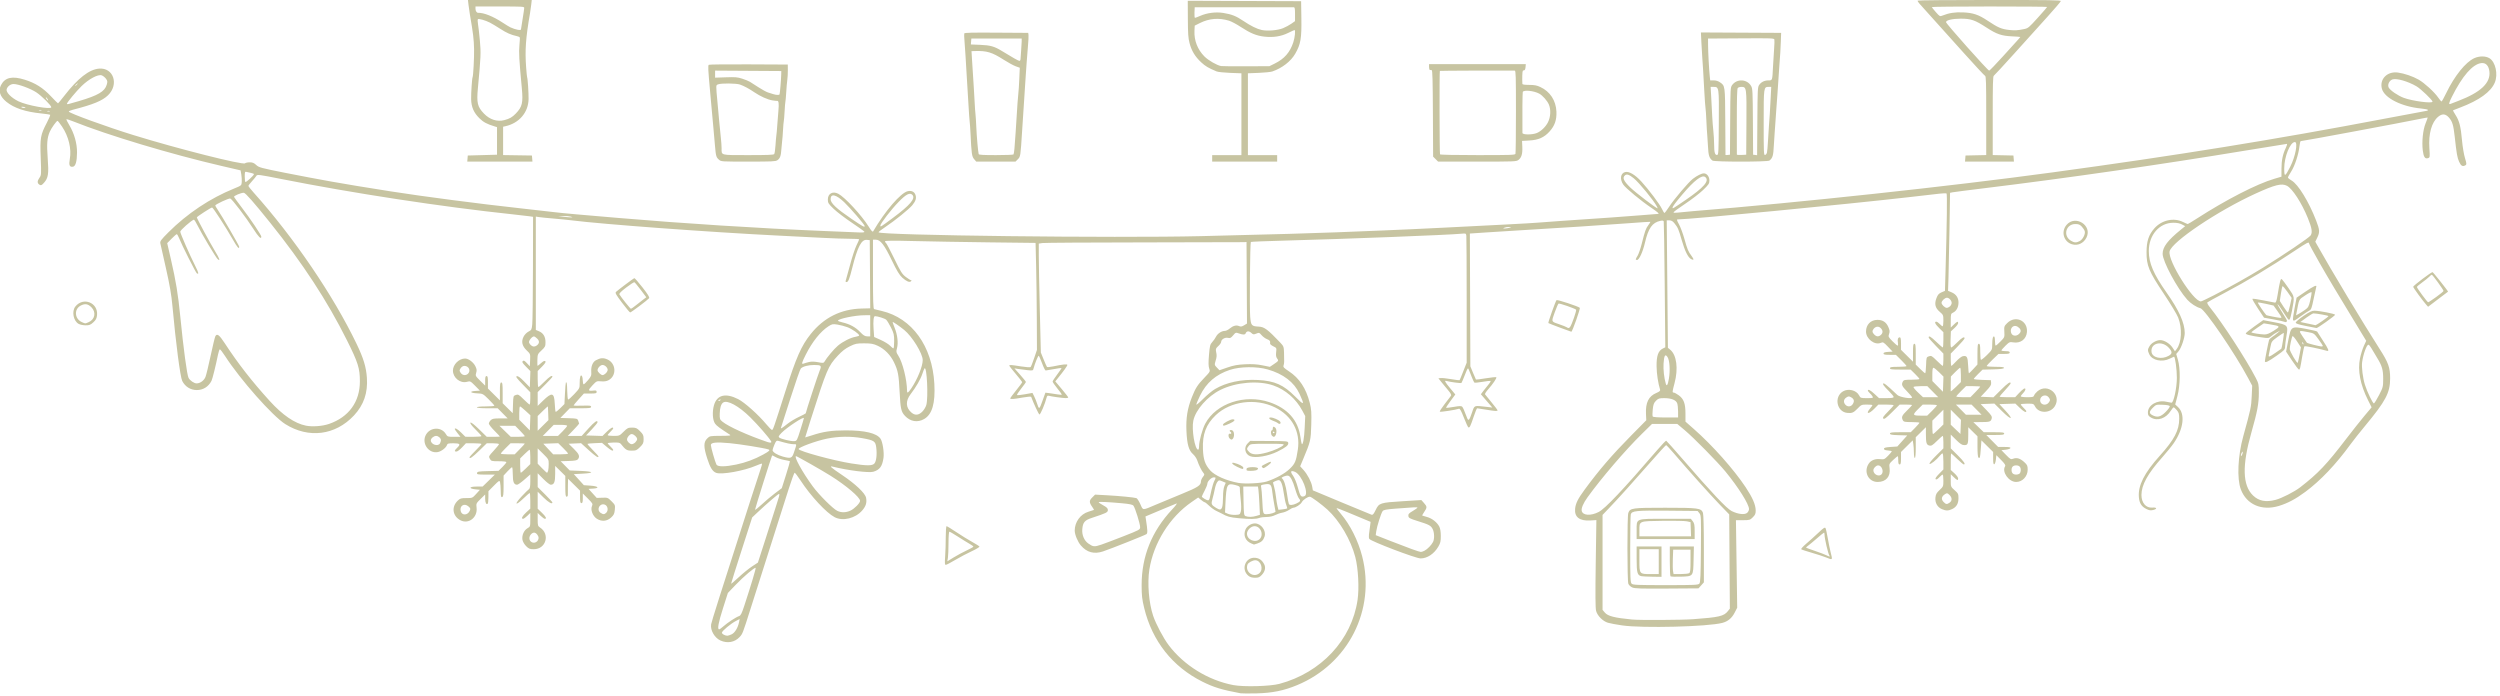 <?xml version="1.0" encoding="UTF-8" standalone="no"?>
<!DOCTYPE svg PUBLIC "-//W3C//DTD SVG 1.1//EN" "http://www.w3.org/Graphics/SVG/1.1/DTD/svg11.dtd">
<svg width="100%" height="100%" viewBox="0 0 593 165" version="1.1" xmlns="http://www.w3.org/2000/svg" xmlns:xlink="http://www.w3.org/1999/xlink" xml:space="preserve" xmlns:serif="http://www.serif.com/" style="fill-rule:evenodd;clip-rule:evenodd;stroke-linejoin:round;stroke-miterlimit:2;">
    <g transform="matrix(1,0,0,1,-403.491,-439)">
        <g transform="matrix(0.74,0,0,0.74,177.784,126.301)">
            <g id="path1" transform="matrix(1.116,0,0,1.116,587.504,92.164)">
                <path d="M103.177,495.185C97.83,494.193 95.464,493.471 92.196,491.834C83.629,487.544 77.827,480.205 75.516,470.737C74.891,468.173 74.774,467.134 74.772,464.123C74.768,455.847 77.682,448.623 83.545,442.37C84.52,441.331 85.079,440.566 84.788,440.671C84.497,440.776 82.372,441.657 80.065,442.629L75.871,444.397L76.035,445.462C76.49,448.416 76.513,449.192 76.154,449.477C75.785,449.769 65.974,453.672 63.678,454.439C61.123,455.293 59.032,454.73 57.317,452.727C56.401,451.657 55.552,449.599 55.552,448.449C55.552,446.001 57.192,443.738 59.467,443.046C60.297,442.793 61.016,442.56 61.065,442.528C61.114,442.495 60.916,442.132 60.624,441.72C59.672,440.376 59.663,439.863 60.575,438.951L61.402,438.124L64.761,438.306C68.345,438.5 72.626,438.916 73.279,439.133C73.497,439.206 74.003,439.991 74.403,440.877C75.24,442.733 74.828,442.725 78.967,440.969C80.568,440.29 83.902,438.907 86.376,437.894C90.904,436.042 91.8,435.459 91.8,434.364C91.8,434.036 92.051,433.448 92.358,433.057C92.858,432.422 92.875,432.3 92.521,431.897C92.011,431.316 91.168,429.611 90.744,428.301C90.561,427.735 90.011,426.92 89.521,426.49C88.304,425.422 87.811,423.668 87.641,419.805C87.48,416.134 87.926,413.38 89.205,410.148C90.26,407.484 90.811,406.624 92.803,404.545C94.47,402.804 94.49,402.767 94.18,401.899C93.949,401.254 93.932,400.226 94.115,398.034C94.336,395.386 94.441,394.966 95.036,394.329C95.406,393.935 95.902,393.226 96.139,392.756C96.598,391.847 97.752,391.098 98.693,391.098C99.007,391.098 99.618,390.8 100.05,390.436C101.031,389.611 101.977,389.361 102.765,389.72C103.242,389.937 103.55,389.888 104.203,389.491L105.034,388.986L104.896,365.566L104.235,365.612C103.871,365.638 90.905,365.669 75.42,365.682C59.936,365.695 46.81,365.778 46.25,365.867L45.233,366.03L45.23,369.502C45.229,371.412 45.362,378.451 45.526,385.145L45.824,397.316L46.625,399.3C47.065,400.391 47.497,401.362 47.586,401.458C47.674,401.553 48.461,401.481 49.334,401.299C52.228,400.692 53.435,400.57 53.435,400.883C53.435,401.153 52.274,402.769 50.648,404.763L49.969,405.596L51.828,407.806C52.851,409.021 53.69,410.105 53.693,410.214C53.697,410.323 53.372,410.41 52.972,410.407C52.113,410.401 48.738,409.933 48.086,409.73C47.753,409.626 47.583,409.787 47.451,410.331C47.04,412.019 45.685,415.193 45.415,415.103C45.191,415.029 43.766,411.986 43.046,410.044C42.998,409.915 41.893,410.004 40.59,410.243C37.998,410.719 37.03,410.783 37.032,410.479C37.032,410.369 37.801,409.328 38.741,408.163C39.681,406.999 40.455,405.954 40.46,405.84C40.466,405.727 39.637,404.655 38.618,403.459C37.6,402.263 36.766,401.195 36.766,401.086C36.766,400.804 37.234,400.834 40.116,401.298C41.518,401.524 42.766,401.608 42.889,401.485C43.012,401.362 43.471,400.202 43.908,398.908L44.704,396.555L44.666,387.939C44.646,383.201 44.556,376.288 44.468,372.577L44.307,365.83L30.945,365.669C23.597,365.58 13.863,365.412 9.316,365.295C3.34,365.142 1.047,365.164 1.047,365.375C1.047,365.535 1.18,365.748 1.341,365.848C1.503,365.948 2.578,367.976 3.73,370.355C5.572,374.157 5.973,374.794 7.046,375.614C7.718,376.126 8.393,376.546 8.547,376.546C8.736,376.546 8.732,376.64 8.535,376.837C8.113,377.259 7.227,376.894 6.01,375.795C5.213,375.075 4.462,373.829 3.017,370.835C0.854,366.352 -0.264,364.904 -1.563,364.904L-2.392,364.904L-2.392,374.834C-2.392,382.557 -2.319,384.783 -2.061,384.849C-1.879,384.896 -0.897,385.13 0.121,385.37C8.823,387.423 14.64,395.473 15.234,406.283C15.541,411.893 14.606,415.108 12.283,416.424C10.403,417.489 8.356,417.154 6.819,415.529C5.7,414.346 5.505,413.489 5.265,408.693C5.012,403.645 4.807,402.56 3.647,400.128C2.638,398.014 0.949,396.296 -1.017,395.382C-2.291,394.791 -2.894,394.681 -4.91,394.676C-7.078,394.67 -7.457,394.749 -9.06,395.538C-10.322,396.158 -11.3,396.921 -12.495,398.217C-15.296,401.253 -15.614,402.008 -20.329,416.762C-21.189,419.455 -21.88,421.676 -21.866,421.7C-21.851,421.723 -21.006,421.464 -19.987,421.125C-16.709,420.032 -14.297,419.673 -10.226,419.673C-4.702,419.673 -1.366,420.468 -0.235,422.054C0.371,422.904 0.855,426.005 0.629,427.58C0.276,430.03 -0.462,431.025 -2.32,431.559C-3.608,431.928 -9.645,431.169 -13.888,430.104C-15.083,429.804 -14.566,430.276 -11.302,432.469C-7.391,435.095 -4.621,437.722 -4.374,439.039C-4.113,440.431 -4.411,441.424 -5.456,442.644C-7.425,444.945 -11.041,445.842 -13.392,444.614C-15.803,443.355 -20.273,438.541 -23.224,434.026C-24.008,432.826 -24.758,431.844 -24.889,431.844C-25.02,431.844 -25.798,433.957 -26.618,436.54C-27.437,439.123 -29.816,446.594 -31.903,453.143C-33.99,459.691 -36.528,467.668 -37.544,470.87C-39.834,478.093 -39.842,478.112 -40.707,479.038C-42.122,480.551 -44.218,480.926 -46.207,480.023C-47.888,479.259 -49.153,477.065 -48.88,475.384C-48.75,474.578 -46.326,466.928 -37.811,440.443C-36.361,435.931 -34.947,431.591 -34.669,430.797C-34.391,430.003 -34.215,429.302 -34.278,429.238C-34.342,429.175 -35.092,429.426 -35.947,429.797C-39.411,431.299 -45.871,432.465 -47.435,431.87C-48.481,431.472 -49.16,430.376 -50.015,427.706C-51.062,424.439 -51.067,423.063 -50.037,422.034C-49.272,421.268 -49.232,421.26 -46.135,421.245C-43.614,421.232 -43.1,421.168 -43.492,420.914C-46.446,419.001 -47.284,418.377 -47.735,417.758C-48.464,416.758 -48.609,414.34 -48.054,412.431C-47.195,409.475 -44.737,408.858 -41.126,410.691C-39.255,411.641 -35.344,415.134 -32.996,417.953C-32.269,418.826 -31.556,419.541 -31.413,419.541C-31.089,419.541 -31.026,419.359 -27.627,408.693C-24.439,398.687 -22.976,395.369 -20.26,391.979C-16.487,387.269 -11.594,384.826 -5.636,384.677L-3.18,384.616L-3.249,374.826L-3.318,365.036L-4.165,364.954C-5.706,364.805 -6.831,366.966 -8.339,372.974C-9.165,376.261 -9.493,377.075 -9.993,377.075C-10.261,377.075 -10.328,376.927 -10.204,376.612C-10.104,376.357 -9.554,374.363 -8.982,372.18C-8.41,369.997 -7.586,367.482 -7.151,366.591C-6.717,365.7 -6.361,364.897 -6.361,364.805C-6.361,364.714 -7.567,364.64 -9.04,364.64C-10.514,364.64 -13.997,364.521 -16.779,364.376C-19.562,364.23 -25.47,363.931 -29.909,363.709C-49.202,362.747 -80.174,360.46 -88.911,359.351C-90.002,359.213 -92.384,358.976 -94.203,358.825C-96.022,358.674 -97.897,358.487 -98.37,358.408L-99.23,358.266L-99.23,390.826L-98.324,391.204C-97.077,391.725 -96.452,392.775 -96.452,394.346C-96.452,395.523 -96.55,395.725 -97.593,396.698C-98.692,397.724 -98.736,397.826 -98.784,399.458C-98.811,400.39 -98.789,401.152 -98.735,401.152C-98.682,401.152 -98.221,400.786 -97.711,400.338C-97.045,399.753 -96.703,399.604 -96.497,399.81C-96.291,400.016 -96.561,400.453 -97.455,401.361L-98.7,402.625L-98.7,404.931C-98.7,406.2 -98.607,407.237 -98.494,407.237C-98.38,407.237 -97.58,406.523 -96.716,405.65C-95.299,404.218 -94.467,403.706 -94.467,404.267C-94.467,404.38 -95.42,405.419 -96.584,406.576L-98.7,408.68L-98.7,412.645L-97.179,411.159C-94.591,408.633 -93.943,408.793 -93.793,411.998C-93.737,413.202 -93.623,414.255 -93.54,414.338C-93.458,414.42 -92.855,413.953 -92.201,413.299L-91.012,412.11L-90.86,409.078C-90.776,407.411 -90.661,405.997 -90.603,405.937C-90.347,405.668 -90.26,406.212 -90.213,408.376C-90.185,409.649 -90.072,410.746 -89.962,410.814C-89.852,410.882 -89.055,410.182 -88.191,409.259C-86.666,407.628 -86.621,407.539 -86.637,406.152C-86.657,404.421 -86.364,403.479 -85.99,404.07C-85.855,404.284 -85.742,404.906 -85.74,405.451C-85.738,405.997 -85.623,406.444 -85.484,406.444C-85.346,406.444 -84.781,405.902 -84.228,405.24C-83.32,404.153 -83.231,403.911 -83.311,402.756C-83.41,401.31 -82.88,400.019 -81.992,399.543C-80.66,398.83 -79.859,398.771 -78.672,399.296C-76.142,400.415 -75.965,404.031 -78.379,405.28C-78.942,405.571 -79.62,405.669 -80.488,405.586C-81.74,405.466 -81.794,405.491 -83.013,406.795C-84.328,408.2 -84.275,408.43 -82.678,408.244C-81.938,408.157 -81.767,408.227 -81.767,408.613C-81.767,409.026 -82.012,409.09 -83.597,409.09L-85.427,409.09L-86.904,410.722C-87.717,411.62 -88.382,412.424 -88.382,412.508C-88.383,412.592 -87.252,412.623 -85.869,412.577C-83.726,412.505 -83.355,412.554 -83.355,412.908C-83.355,413.261 -83.812,413.323 -86.415,413.323L-89.474,413.323L-92.183,416.101L-89.743,416.177C-87.407,416.25 -87.292,416.282 -87.048,416.922C-86.909,417.29 -86.794,417.653 -86.794,417.729C-86.794,417.805 -87.527,418.63 -88.424,419.563L-90.053,421.26L-86.043,421.26L-84.132,419.144C-82.355,417.176 -81.503,416.589 -81.503,417.335C-81.503,417.505 -82.247,418.428 -83.156,419.386L-84.81,421.128L-80.088,421.282L-78.868,420.081C-77.736,418.966 -77.005,418.579 -77.005,419.094C-77.005,419.212 -77.362,419.651 -77.798,420.07C-78.235,420.488 -78.592,420.927 -78.592,421.045C-78.592,421.164 -77.834,421.26 -76.907,421.26C-75.263,421.26 -75.193,421.232 -74.032,420.07C-72.955,418.993 -72.721,418.879 -71.584,418.879C-70.477,418.879 -70.205,419.001 -69.301,419.906C-68.397,420.81 -68.273,421.084 -68.273,422.186C-68.273,423.289 -68.397,423.562 -69.301,424.466C-70.23,425.396 -70.458,425.494 -71.702,425.494C-73.101,425.494 -73.436,425.284 -74.832,423.539C-75.09,423.216 -75.587,423.124 -76.883,423.16C-77.823,423.186 -78.592,423.283 -78.592,423.375C-78.592,423.467 -78.235,423.885 -77.798,424.303C-77.362,424.721 -77.005,425.16 -77.005,425.279C-77.005,425.743 -77.629,425.445 -78.896,424.377L-80.22,423.26L-82.251,423.343C-83.367,423.389 -84.334,423.478 -84.398,423.541C-84.463,423.604 -83.778,424.4 -82.877,425.31C-81.975,426.219 -81.238,427.049 -81.238,427.154C-81.238,427.681 -82.039,427.164 -84.038,425.349L-86.238,423.352L-88.023,423.431L-89.808,423.509L-88.301,424.991C-86.781,426.485 -86.519,427.143 -87.125,427.95C-87.381,428.29 -87.981,428.407 -89.773,428.463L-92.091,428.536L-90.792,429.859L-89.493,431.182L-86.358,431.314C-82.58,431.474 -82.286,431.919 -85.834,432.108L-88.317,432.241L-85.431,435.416L-83.553,435.548C-81.298,435.707 -80.783,436.271 -82.781,436.393L-84.094,436.474L-82.915,437.774L-81.736,439.073L-80.147,439.016C-78.612,438.96 -78.523,438.995 -77.484,440.034C-76.448,441.069 -76.413,441.159 -76.54,442.479C-76.651,443.632 -76.824,443.989 -77.628,444.726C-78.828,445.825 -80.408,445.932 -81.774,445.007C-82.903,444.242 -83.57,442.448 -83.105,441.428C-82.814,440.79 -82.891,440.647 -84.265,439.274L-85.736,437.803L-85.736,439.189C-85.736,440.245 -85.83,440.575 -86.133,440.575C-86.447,440.575 -86.53,440.199 -86.53,438.781L-86.53,436.988L-88.249,435.283L-89.969,433.579L-90.018,435.556C-90.044,436.643 -90.052,437.8 -90.034,438.128C-90.015,438.484 -90.155,438.723 -90.382,438.723C-90.691,438.723 -90.763,438.158 -90.763,435.737L-90.763,432.752L-92.218,431.315L-93.673,429.877L-93.673,432.165C-93.673,434.566 -93.972,435.283 -94.97,435.283C-95.226,435.283 -96.17,434.542 -97.068,433.635L-98.7,431.987L-98.7,435.957L-96.584,438.061C-95.42,439.219 -94.467,440.258 -94.467,440.37C-94.467,440.998 -95.582,440.373 -97.04,438.929L-98.7,437.283L-98.7,442.171L-97.51,443.312C-96.333,444.44 -96.019,445.073 -96.637,445.073C-96.812,445.073 -97.348,444.692 -97.828,444.227L-98.7,443.382L-98.7,445.255C-98.7,446.971 -98.644,447.166 -98.026,447.57C-95.07,449.508 -96.306,453.804 -99.821,453.804C-100.956,453.804 -101.254,453.685 -102.013,452.925C-102.517,452.422 -102.967,451.65 -103.067,451.116C-103.301,449.869 -102.649,448.362 -101.624,447.779C-100.842,447.334 -100.82,447.268 -100.819,445.352L-100.817,443.382L-101.689,444.227C-102.169,444.692 -102.705,445.073 -102.88,445.073C-103.527,445.073 -103.165,444.316 -102.007,443.249L-100.817,442.152L-100.817,439.908C-100.817,438.674 -100.896,437.665 -100.993,437.665C-101.09,437.665 -101.921,438.387 -102.841,439.27C-105.153,441.491 -105.508,440.995 -103.296,438.634C-102.319,437.592 -101.361,436.643 -101.168,436.527C-100.926,436.381 -100.817,435.696 -100.817,434.322L-100.817,432.328L-102.5,433.806C-103.425,434.618 -104.369,435.283 -104.598,435.283C-105.521,435.283 -105.844,434.524 -105.844,432.354C-105.844,431.2 -105.94,430.256 -106.058,430.256C-106.176,430.256 -106.772,430.795 -107.381,431.454L-108.49,432.652L-108.49,435.659C-108.49,438.088 -108.566,438.696 -108.887,438.819C-109.215,438.945 -109.288,438.643 -109.31,437.061C-109.324,436.01 -109.414,434.879 -109.508,434.547C-109.67,433.979 -109.776,434.039 -111.26,435.539L-112.839,437.135L-112.847,438.833C-112.852,439.767 -112.936,440.612 -113.036,440.712C-113.439,441.115 -113.781,440.473 -113.781,439.313L-113.781,438.081L-115.087,439.367C-116.358,440.619 -116.389,440.687 -116.246,441.89C-115.917,444.673 -118.528,446.709 -120.872,445.497C-123.16,444.314 -123.531,441.65 -121.659,439.857C-120.978,439.205 -120.69,439.12 -119.168,439.12C-117.465,439.12 -117.436,439.107 -116.366,437.929L-115.285,436.738L-116.563,436.606C-118.606,436.395 -118.404,435.812 -116.288,435.812L-114.517,435.812L-112.76,434.097L-111.003,432.382L-113.602,432.377C-115.933,432.373 -116.192,432.325 -116.112,431.91C-116.035,431.506 -115.633,431.437 -112.985,431.371L-109.946,431.296L-108.821,430.192C-108.202,429.584 -107.696,428.963 -107.695,428.812C-107.695,428.643 -108.537,428.536 -109.867,428.536C-111.941,428.536 -112.057,428.505 -112.434,427.835C-112.819,427.15 -112.792,427.095 -111.32,425.505C-110.491,424.609 -109.812,423.763 -109.812,423.626C-109.812,423.489 -110.601,423.377 -111.565,423.377L-113.317,423.377L-115.485,425.493C-117.45,427.411 -118.279,427.978 -118.279,427.404C-118.279,427.291 -117.505,426.431 -116.559,425.493C-115.613,424.556 -114.839,423.696 -114.839,423.583C-114.839,423.47 -115.845,423.377 -117.074,423.377L-119.308,423.377L-120.424,424.567C-121.038,425.222 -121.759,425.758 -122.026,425.758C-122.69,425.758 -122.636,425.438 -121.851,424.7C-120.75,423.666 -120.977,423.377 -122.891,423.377C-124.348,423.377 -124.617,423.451 -124.758,423.894C-125.001,424.66 -126.373,425.714 -127.372,425.901C-130.105,426.414 -132.201,423.231 -130.725,420.81C-129.427,418.681 -126.303,418.64 -125.065,420.735C-124.618,421.492 -124.523,421.525 -122.74,421.525L-120.88,421.525L-121.696,420.494C-122.145,419.928 -122.512,419.392 -122.512,419.304C-122.512,418.836 -121.708,419.279 -120.657,420.325L-119.47,421.507L-117.155,421.516C-115.881,421.521 -114.839,421.432 -114.839,421.319C-114.839,421.206 -115.612,420.347 -116.556,419.411C-117.675,418.302 -118.183,417.619 -118.015,417.451C-117.846,417.282 -116.983,417.947 -115.536,419.358L-113.317,421.525L-111.432,421.525C-110.396,421.525 -109.548,421.487 -109.548,421.44C-109.548,421.393 -110.262,420.636 -111.135,419.758C-112.008,418.879 -112.723,417.965 -112.723,417.726C-112.723,417.487 -112.485,417.054 -112.194,416.763C-111.75,416.319 -111.312,416.233 -109.491,416.233L-107.317,416.233L-110.191,413.323L-113.177,413.323C-114.991,413.323 -116.162,413.219 -116.162,413.058C-116.162,412.901 -115.148,412.794 -113.649,412.794C-112.266,412.794 -111.135,412.701 -111.135,412.588C-111.135,412.474 -111.879,411.646 -112.789,410.748C-114.425,409.13 -114.46,409.113 -116.099,409.035C-118.08,408.942 -118.418,408.462 -116.584,408.346L-115.286,408.264L-116.667,406.866C-118.018,405.498 -118.069,405.473 -119.032,405.731C-120.942,406.24 -123.038,404.554 -123.041,402.506C-123.043,400.758 -121.303,399.035 -119.535,399.035C-118.568,399.035 -117.154,400.099 -116.59,401.251C-116.189,402.069 -116.144,402.439 -116.359,403.14C-116.616,403.977 -116.568,404.07 -115.204,405.418L-113.781,406.823L-113.781,405.443C-113.781,404.392 -113.686,404.063 -113.384,404.063C-113.071,404.063 -112.987,404.438 -112.987,405.856L-112.987,407.65L-109.548,411.059L-109.548,408.487C-109.548,406.377 -109.476,405.915 -109.151,405.915C-108.822,405.915 -108.754,406.423 -108.754,408.9L-108.754,411.886L-107.309,413.313L-105.865,414.739L-105.788,412.251C-105.712,409.798 -105.701,409.759 -104.979,409.506C-104.305,409.269 -104.124,409.369 -102.722,410.757C-101.884,411.586 -101.112,412.265 -101.007,412.265C-100.902,412.265 -100.817,411.469 -100.817,410.497L-100.817,408.729L-102.999,406.475C-104.786,404.629 -105.09,404.201 -104.673,404.113C-104.318,404.038 -103.676,404.508 -102.556,405.66L-100.949,407.314L-100.795,402.648L-102.051,401.372C-103.049,400.359 -103.24,400.03 -102.98,399.77C-102.719,399.51 -102.477,399.63 -101.801,400.356L-100.949,401.269L-100.871,399.492C-100.793,397.727 -100.8,397.707 -101.839,396.719C-103.181,395.442 -103.471,394.176 -102.745,392.757C-102.451,392.181 -101.852,391.565 -101.328,391.299C-100.475,390.867 -100.409,390.737 -100.252,389.182C-100.16,388.271 -100.071,380.958 -100.054,372.931L-100.023,358.336L-101.015,358.184C-101.561,358.1 -103.734,357.848 -105.844,357.625C-126.092,355.483 -151.833,351.549 -172.503,347.44C-178.746,346.199 -179.253,346.134 -179.49,346.558C-179.631,346.81 -180.204,347.511 -180.763,348.118C-181.322,348.724 -181.779,349.328 -181.779,349.459C-181.779,349.591 -181.087,350.47 -180.24,351.414C-168.744,364.236 -157.386,380.931 -150.722,394.802C-148.724,398.962 -147.963,401.468 -147.749,404.592C-147.455,408.895 -148.647,412.371 -151.449,415.373C-156.807,421.115 -164.489,422.085 -171.196,417.866C-174.862,415.56 -184.085,405.136 -188.507,398.299C-189.186,397.249 -189.847,396.39 -189.975,396.39C-190.103,396.39 -190.346,397.074 -190.515,397.911C-191.161,401.107 -192.105,404.905 -192.393,405.464C-193.255,407.137 -194.782,408.092 -196.596,408.092C-198.401,408.092 -199.938,407.136 -200.788,405.483C-201.354,404.383 -202.634,394.597 -203.604,383.954C-203.901,380.694 -204.373,377.948 -205.469,373.106C-206.275,369.541 -207.001,366.317 -207.081,365.942C-207.207,365.355 -206.883,364.916 -204.756,362.786C-199.366,357.39 -192.78,353.001 -185.88,350.205C-183.782,349.354 -183.763,349.338 -183.693,348.328C-183.654,347.768 -183.714,346.788 -183.827,346.151L-184.032,344.993L-189.454,343.733C-204.122,340.325 -222.138,334.914 -232.151,330.908C-233.135,330.515 -233.992,330.246 -234.057,330.311C-234.122,330.376 -233.753,331.132 -233.236,331.99C-231.807,334.363 -230.989,337.247 -231.007,339.849C-231.025,342.457 -231.428,343.838 -232.205,343.949C-233.161,344.085 -233.404,343.474 -233.083,341.739C-232.548,338.844 -233.401,335.267 -235.304,332.427C-235.913,331.517 -236.501,330.773 -236.61,330.773C-236.9,330.773 -238.401,332.877 -238.838,333.896C-239.607,335.69 -239.74,337.389 -239.43,341.48C-239.086,346.018 -239.265,347.19 -240.515,348.577C-241.15,349.281 -241.362,349.376 -241.758,349.133C-242.46,348.703 -242.481,348.079 -241.826,347.158C-241.259,346.361 -241.249,346.22 -241.436,341.36C-241.655,335.64 -241.508,334.804 -239.658,331.271C-239.059,330.127 -238.639,329.123 -238.724,329.038C-238.808,328.954 -239.931,328.779 -241.218,328.65C-245.857,328.185 -249.049,327.124 -251.302,325.296C-253.138,323.808 -253.682,322.117 -252.845,320.507C-251.689,318.286 -249.638,317.821 -246.011,318.958C-242.96,319.915 -240.783,321.291 -238.52,323.695C-237.458,324.823 -236.535,325.746 -236.469,325.746C-236.403,325.746 -235.593,324.768 -234.668,323.573C-230.782,318.549 -227.539,316.013 -224.688,315.769C-220.541,315.413 -218.89,320.3 -222.103,323.42C-223.732,325.002 -226.345,326.077 -232.248,327.594C-232.867,327.753 -233.373,327.98 -233.373,328.099C-233.373,328.524 -222.486,332.489 -214.852,334.844C-201.966,338.819 -183.322,343.534 -182.751,342.963C-182.595,342.807 -181.991,342.679 -181.408,342.679C-180.602,342.679 -180.156,342.862 -179.543,343.445C-178.799,344.151 -178.16,344.325 -171.328,345.683C-167.254,346.493 -161.241,347.628 -157.967,348.207C-152.678,349.141 -149.848,349.608 -140.901,351.027C-131.895,352.454 -115.272,354.624 -103.595,355.897C-99.52,356.34 -95.293,356.821 -94.202,356.964C-93.111,357.107 -90.134,357.403 -87.587,357.621C-85.041,357.839 -79.504,358.315 -75.284,358.677C-57.391,360.215 -34.857,361.649 -17.076,362.381C-11.692,362.603 -6.722,362.808 -6.032,362.836C-5.343,362.865 -4.807,362.778 -4.842,362.643C-4.877,362.508 -6.493,361.339 -8.434,360.044C-10.375,358.749 -12.727,356.959 -13.66,356.066C-15.202,354.59 -15.356,354.346 -15.356,353.365C-15.356,351.657 -13.957,350.883 -12.362,351.71C-10.466,352.693 -5.689,357.857 -3.613,361.167C-2.837,362.405 -2.489,362.766 -2.332,362.496C1.051,356.706 5.529,351.492 7.556,350.984C8.577,350.727 9.422,351.077 9.761,351.896C10.169,352.882 9.931,353.752 8.915,354.985C7.946,356.16 3.848,359.472 1.114,361.289C0.059,361.99 -0.804,362.657 -0.804,362.771C-0.804,363.66 67.339,364.479 91.8,363.883C113.464,363.355 124.532,363.043 130.826,362.782C134.173,362.643 140.186,362.403 144.188,362.249C148.189,362.094 155.988,361.736 161.518,361.452C167.048,361.168 175.084,360.759 179.377,360.543C183.67,360.327 187.778,360.088 188.505,360.012C189.233,359.936 192.448,359.699 195.649,359.486C207.424,358.702 213.488,358.271 218.134,357.888C220.751,357.672 222.991,357.496 223.111,357.496C223.563,357.496 222.959,356.95 221.203,355.772C218.26,353.798 213.819,350.127 213.109,349.082C212.048,347.521 212.309,345.815 213.659,345.476C214.749,345.203 216.487,346.22 218.297,348.191C220.453,350.539 223.614,354.751 224.245,356.118C224.525,356.723 224.837,357.221 224.939,357.224C225.041,357.228 225.646,356.428 226.283,355.445C227.7,353.261 231.869,348.355 233.107,347.415C234.341,346.478 235.597,345.854 236.249,345.854C237.121,345.854 237.85,346.787 237.85,347.901C237.85,348.778 237.644,349.089 236.031,350.639C235.03,351.6 232.709,353.385 230.872,354.606C229.034,355.826 227.531,356.929 227.531,357.058C227.531,357.186 228.037,357.221 228.656,357.134C229.274,357.047 231.328,356.852 233.22,356.7C263.665,354.253 306.966,349.583 336.407,345.572C371.9,340.737 400.422,336.129 431.373,330.229C438.202,328.927 443.888,327.863 444.007,327.863C444.127,327.863 444.225,327.761 444.225,327.636C444.225,327.511 443.367,327.33 442.318,327.232C436.682,326.708 431.724,324.217 431.005,321.546C430.261,318.785 432.543,316.476 435.599,316.897C437.457,317.152 439.872,317.977 441.542,318.926C443.234,319.888 446.081,322.493 447.171,324.078C447.602,324.704 448.038,325.209 448.14,325.2C448.242,325.191 448.841,324.113 449.471,322.805C451.835,317.895 455.044,313.898 457.525,312.772C459.004,312.101 460.786,312.108 461.904,312.789C463.638,313.847 464.421,317.407 463.437,319.762C462.312,322.454 458.97,324.867 453.485,326.947C452.394,327.361 451.465,327.723 451.421,327.751C451.378,327.779 451.71,328.381 452.16,329.089C453.255,330.812 453.657,332.388 454.009,336.329C454.171,338.148 454.555,340.451 454.862,341.447C455.333,342.976 455.362,343.295 455.048,343.494C454.233,344.01 453.723,343.743 453.18,342.515C452.648,341.313 452.465,340.265 451.914,335.271C451.55,331.967 451.24,330.946 450.269,329.84C449.272,328.705 448.308,328.636 447.144,329.616C445.282,331.183 444.365,334.469 444.641,338.589C444.82,341.258 444.813,341.302 444.213,341.492C443.387,341.754 442.98,341.143 442.749,339.297C442.439,336.817 442.787,333.388 443.536,331.533C443.905,330.62 444.181,329.85 444.15,329.822C444.118,329.794 443.319,329.931 442.373,330.126C436.916,331.254 408.272,336.594 407.682,336.594C407.574,336.594 407.411,337.278 407.32,338.115C407.068,340.419 405.991,343.698 404.951,345.325C404.44,346.125 404.02,346.899 404.017,347.045C404.014,347.19 404.487,347.58 405.066,347.911C406.954,348.989 410.028,354.002 412.114,359.403C413.156,362.103 413.199,362.747 412.44,364.315L411.875,365.481L412.488,366.582C416.149,373.156 425.83,389.253 430.37,396.317C432.855,400.182 433.371,401.628 433.371,404.724C433.371,408.868 432.125,411.223 426.092,418.487C424.642,420.233 422.806,422.553 422.012,423.644C417.768,429.471 413.378,434.097 409.035,437.317C406.256,439.378 403.934,440.614 401.404,441.378C396.471,442.867 392.136,440.98 390.49,436.627C389.327,433.551 389.622,427.004 391.176,421.393C393.335,413.598 393.479,412.916 393.613,409.883L393.748,406.841L392.622,404.724C388.833,397.598 380.162,384.896 378.873,384.582C377.752,384.309 376.096,383.24 375.118,382.158C372.24,378.972 368.025,371.127 368.025,368.956C368.025,367 369.473,365.092 373.329,361.968L374.504,361.016L373.58,360.523C372.964,360.194 372.123,360.032 371.059,360.038C367.084,360.059 364.056,363.568 364.056,368.155C364.056,371.621 365.397,374.757 369.17,380.118C372.737,385.186 374.375,388.837 374.375,391.72C374.375,393.09 373.392,395.995 372.616,396.917L371.93,397.733L372.41,399.376C373.158,401.938 373.098,406.693 372.279,409.801L371.638,412.232L372.455,412.994C374.552,414.953 374.064,419.159 371.262,423.286C370.679,424.144 369.166,426.011 367.898,427.435C363.729,432.117 361.94,435.359 361.94,438.23C361.94,440.501 363.248,442.015 365.071,441.852C366.359,441.737 366.56,442.232 365.347,442.531C364.595,442.717 364.174,442.661 363.38,442.267C361.956,441.56 361.346,440.602 361.2,438.848C360.924,435.52 362.754,431.906 367.223,426.949C371.374,422.346 372.788,419.65 372.788,416.338C372.788,414.947 372.679,414.558 372.103,413.872C371.726,413.425 371.319,413.058 371.198,413.058C371.077,413.058 370.714,413.486 370.391,414.01C368.999,416.261 366.517,417.109 364.652,415.972C363.947,415.542 363.792,415.281 363.792,414.527C363.792,412.417 366.492,410.851 369.096,411.451C369.744,411.6 370.41,411.725 370.576,411.729C371.193,411.742 372.101,407.531 372.114,404.592C372.124,402.21 371.62,398.506 371.286,398.506C371.227,398.506 370.685,398.758 370.08,399.067C367.901,400.178 365.031,399.584 364.209,397.85C363.675,396.726 363.685,396.435 364.291,395.442C364.841,394.539 366.273,393.744 367.348,393.744C368.474,393.744 370.086,394.73 370.852,395.887L371.563,396.961L372.037,396.345C373.494,394.45 373.697,390.379 372.489,387.269C372.152,386.401 370.311,383.345 368.398,380.478C364.063,373.983 363.39,372.367 363.404,368.476C363.415,365.323 364.011,363.514 365.656,361.646C367.743,359.275 371.199,358.502 373.863,359.812C374.528,360.139 375.149,360.406 375.243,360.406C375.338,360.406 376.461,359.731 377.739,358.906C386.23,353.426 395.046,348.898 400.15,347.397L402.156,346.806L402.159,344.544C402.162,342.126 402.539,340.321 403.415,338.512C403.715,337.894 403.846,337.387 403.706,337.387C403.566,337.387 398.427,338.218 392.286,339.233C367.408,343.346 340.81,347.184 317.093,350.086C312.29,350.673 308.048,351.218 307.664,351.297L306.967,351.439L306.807,361.677C306.718,367.308 306.589,373.642 306.518,375.752L306.39,379.589L307.416,380.021C308.743,380.58 309.427,381.633 309.395,383.066C309.366,384.351 308.755,385.434 307.818,385.861C307.215,386.136 307.171,386.291 307.171,388.15L307.171,390.143L308.043,389.298C309.024,388.347 309.287,388.259 309.287,388.88C309.287,389.115 308.819,389.74 308.246,390.269L307.204,391.23L307.121,393.546C307.069,395.018 307.138,395.861 307.312,395.861C307.463,395.861 308.232,395.206 309.023,394.405C310.396,393.015 311.139,392.607 311.139,393.245C311.139,393.407 310.246,394.458 309.155,395.579L307.171,397.618L307.171,399.385C307.171,400.357 307.25,401.152 307.348,401.152C307.446,401.152 308.071,400.559 308.737,399.834C309.404,399.109 310.246,398.453 310.61,398.376C311.804,398.124 312.057,398.554 312.159,401.01C312.21,402.252 312.316,403.269 312.394,403.269C312.472,403.269 313.052,402.703 313.684,402.012L314.832,400.755L314.838,397.779C314.843,395.312 314.912,394.802 315.241,394.802C315.562,394.802 315.638,395.223 315.638,397.007C315.638,398.22 315.72,399.294 315.821,399.395C315.922,399.496 316.696,398.895 317.541,398.059C319.055,396.56 319.077,396.517 319.077,395.03C319.077,394.201 319.149,393.334 319.238,393.104C319.558,392.269 319.871,392.715 319.871,394.008C319.871,394.736 319.965,395.331 320.08,395.331C320.196,395.331 320.821,394.79 321.469,394.129C322.634,392.943 322.648,392.907 322.558,391.349C322.472,389.853 322.515,389.724 323.371,388.868C325.729,386.51 329.336,388.137 329.052,391.431C328.875,393.493 327.2,394.749 325.101,394.395C324.117,394.229 323.973,394.291 322.886,395.358C322.246,395.986 321.723,396.594 321.723,396.709C321.723,396.824 322.259,396.919 322.914,396.919C323.796,396.919 324.104,397.022 324.104,397.316C324.104,397.625 323.749,397.712 322.494,397.712L320.883,397.712L319.187,399.342C318.253,400.238 317.49,401.072 317.49,401.194C317.49,401.316 318.631,401.417 320.025,401.417C321.936,401.417 322.534,401.498 322.451,401.747C322.374,401.98 321.446,402.1 319.32,402.153L316.299,402.229L315.042,403.466C314.351,404.147 313.785,404.793 313.785,404.902C313.785,405.012 314.887,405.135 316.233,405.177L318.68,405.253L318.766,406.002C318.836,406.61 318.56,407.061 317.311,408.384L315.77,410.016L319.436,410.174L321.577,408.044C323.557,406.075 324.369,405.53 324.369,406.169C324.369,406.31 323.654,407.188 322.781,408.121C321.908,409.055 321.194,409.893 321.194,409.983C321.194,410.074 322.201,410.148 323.432,410.148L325.67,410.148L326.673,409.064C327.225,408.467 327.884,407.868 328.139,407.731C328.862,407.344 328.727,408.195 327.941,408.981C327.577,409.345 327.279,409.756 327.279,409.895C327.279,410.034 328.105,410.148 329.113,410.148C330.702,410.148 330.97,410.078 331.112,409.63C331.202,409.346 331.631,408.815 332.064,408.45C334.99,405.988 339.067,409.455 337.079,412.715C335.789,414.831 332.464,414.89 331.391,412.815C330.982,412.023 330.918,412 329.124,412C328.11,412 327.279,412.097 327.279,412.215C327.279,412.333 327.636,412.772 328.073,413.191C328.509,413.609 328.867,414.048 328.867,414.166C328.867,414.684 328.114,414.292 326.97,413.18L325.734,411.979L321.129,412.132L322.888,414.031C325.415,416.759 324.598,416.845 321.876,414.137L319.702,411.975L315.77,412.132L317.433,413.852C318.825,415.29 319.07,415.68 318.934,416.231C318.699,417.18 318.405,417.283 315.902,417.293L313.653,417.302L315.151,418.752L316.649,420.202L319.583,420.202C322.014,420.202 322.517,420.27 322.517,420.599C322.517,420.924 322.055,420.995 319.945,420.995L317.373,420.995L319.077,422.715L320.782,424.435L322.597,424.435C323.931,424.435 324.384,424.523 324.304,424.766C324.244,424.948 323.639,425.156 322.958,425.229L321.721,425.361L323.053,426.724C324.291,427.992 324.435,428.068 325.123,427.808C326.142,427.424 327.129,427.73 328.284,428.789C329.154,429.586 329.264,429.828 329.264,430.963C329.264,432.883 327.757,434.489 325.956,434.489C323.825,434.489 321.769,431.581 322.776,429.991C322.967,429.69 322.696,429.258 321.648,428.193L320.268,426.792L320.135,428.04C320.063,428.727 319.854,429.338 319.672,429.398C319.429,429.477 319.342,429.025 319.342,427.691L319.342,425.875L317.661,424.21L315.981,422.544L315.795,425.003C315.597,427.628 315.562,427.758 315.126,427.489C314.953,427.382 314.844,426.162 314.844,424.343L314.844,421.372L313.521,420.069L312.198,418.766L312.198,420.918C312.198,423.621 312.089,423.906 311.053,423.906C310.405,423.906 309.902,423.583 308.7,422.393L307.171,420.88L307.171,424.845L309.155,426.816C310.966,428.615 311.526,429.462 310.905,429.462C310.776,429.462 309.929,428.748 309.023,427.875C308.117,427.002 307.329,426.287 307.273,426.287C307.217,426.287 307.171,427.359 307.171,428.669L307.171,431.051L308.229,432.007C308.811,432.533 309.288,433.188 309.288,433.462C309.288,434.156 309.049,434.089 308.043,433.114L307.171,432.269L307.171,434.071C307.171,435.854 307.182,435.883 308.28,436.857C309.299,437.761 309.389,437.947 309.389,439.142C309.388,440.697 308.817,441.684 307.578,442.272C306.484,442.791 305.826,442.8 304.655,442.31C303.347,441.764 302.613,440.478 302.765,438.997C302.863,438.033 303.085,437.63 303.97,436.805C305.023,435.822 305.054,435.744 305.054,434.083C305.054,433.142 304.957,432.373 304.839,432.373C304.721,432.373 304.281,432.73 303.862,433.168C303.347,433.705 303.013,433.876 302.832,433.696C302.651,433.515 302.968,433.017 303.809,432.163L305.054,430.899L305.054,428.593C305.054,427.325 304.944,426.287 304.809,426.287C304.674,426.287 304.346,426.56 304.081,426.894C303.098,428.131 301.328,429.546 301.077,429.295C300.921,429.139 301.618,428.261 302.941,426.945L305.054,424.844L305.054,423.052C305.054,422.066 304.968,421.26 304.863,421.26C304.758,421.26 304.004,421.922 303.186,422.731C301.93,423.974 301.595,424.175 301.021,424.031C300.192,423.824 300.035,423.302 300.031,420.74L300.027,418.765L298.571,420.202L297.116,421.639L297.116,424.624C297.116,426.438 297.012,427.61 296.852,427.61C296.706,427.61 296.586,426.925 296.584,426.089C296.582,425.252 296.506,424.111 296.414,423.554L296.247,422.541L292.883,425.875L292.883,427.669C292.883,429.086 292.8,429.462 292.486,429.462C292.192,429.462 292.089,429.153 292.089,428.271C292.089,427.617 292.023,427.081 291.941,427.081C291.86,427.081 291.263,427.578 290.615,428.185C289.469,429.259 289.442,429.323 289.602,430.531C289.921,432.933 288.571,434.489 286.17,434.489C283.458,434.489 282.037,431.482 283.654,429.166C284.308,428.23 285.504,427.779 286.913,427.938C288.003,428.061 288.149,427.998 289.158,426.97C289.751,426.365 290.237,425.792 290.237,425.697C290.237,425.602 289.731,425.487 289.113,425.442C288.326,425.386 287.988,425.242 287.988,424.964C287.988,424.66 288.437,424.536 289.908,424.435L291.829,424.303L294.669,421.128L292.188,421.052C290.222,420.992 289.708,420.896 289.708,420.589C289.708,420.272 290.249,420.202 292.694,420.202L295.681,420.202L296.928,418.936C297.614,418.24 298.175,417.585 298.175,417.481C298.175,417.377 297.167,417.291 295.935,417.291C293.991,417.291 293.659,417.224 293.421,416.78C292.933,415.868 293.123,415.417 294.603,413.973C295.403,413.191 296.058,412.487 296.058,412.408C296.058,412.329 295.257,412.264 294.278,412.264L292.497,412.264L290.313,414.438C288.589,416.152 288.059,416.542 287.804,416.287C287.548,416.031 287.827,415.613 289.123,414.305C290.027,413.393 290.766,412.561 290.766,412.456C290.766,412.35 289.779,412.264 288.572,412.264L286.379,412.264L285.21,413.455C283.574,415.122 282.603,415.054 284.019,413.371C284.383,412.938 284.681,412.513 284.681,412.425C284.681,412.336 283.964,412.264 283.089,412.264C281.548,412.264 281.461,412.302 280.356,413.455C279.266,414.593 278.761,414.797 277.405,414.648C274.399,414.318 273.58,410.026 276.225,408.464C277.761,407.556 280.078,408.137 280.847,409.623C281.241,410.385 281.319,410.412 283.109,410.412C284.798,410.412 284.942,410.37 284.715,409.946C284.578,409.69 284.216,409.255 283.912,408.979C283.607,408.704 283.358,408.377 283.358,408.255C283.358,407.745 284.095,408.117 285.293,409.229L286.566,410.412L288.666,410.412C290.203,410.412 290.766,410.321 290.766,410.072C290.766,409.884 290.162,409.14 289.423,408.418C287.882,406.911 287.39,406.179 287.919,406.179C288.11,406.179 288.932,406.804 289.747,407.568C290.562,408.332 291.511,409.214 291.857,409.528C292.546,410.155 296.058,410.722 296.058,410.208C296.058,410.061 295.403,409.276 294.603,408.463C293.116,406.952 292.94,406.531 293.421,405.632C293.659,405.188 293.991,405.121 295.935,405.121C297.167,405.121 298.175,405.027 298.175,404.912C298.175,404.798 297.605,404.143 296.909,403.457L295.643,402.21L292.675,402.21C290.214,402.21 289.708,402.143 289.708,401.813C289.708,401.49 290.149,401.417 292.089,401.417C293.399,401.417 294.47,401.324 294.47,401.21C294.47,401.096 293.782,400.322 292.941,399.49L291.412,397.977L289.634,397.977C288.258,397.977 287.856,397.89 287.856,397.594C287.856,397.322 288.235,397.188 289.164,397.131L290.473,397.051L289.129,395.644C287.855,394.311 287.746,394.254 287.042,394.546C285.297,395.269 282.827,393.358 282.83,391.287C282.833,389.315 284.157,387.95 286.083,387.932C287.594,387.918 288.616,388.573 289.222,389.943C289.655,390.922 289.697,391.279 289.459,391.961C289.184,392.748 289.234,392.855 290.421,394.061C291.109,394.759 291.781,395.331 291.914,395.331C292.047,395.331 292.084,394.975 291.997,394.54C291.806,393.587 292.014,392.95 292.514,392.95C292.793,392.95 292.883,393.387 292.883,394.743L292.883,396.537L294.603,398.242L296.322,399.946L296.322,397.374C296.322,395.264 296.394,394.802 296.719,394.802C297.049,394.802 297.116,395.31 297.116,397.789L297.116,400.775L298.382,402.022C299.078,402.708 299.728,403.269 299.827,403.269C299.925,403.269 300.04,402.229 300.082,400.959C300.157,398.702 300.176,398.644 300.892,398.393C301.566,398.156 301.746,398.257 303.148,399.644C303.986,400.473 304.758,401.152 304.863,401.152C304.968,401.152 305.054,400.356 305.054,399.384L305.054,397.616L302.937,395.448C301.773,394.255 300.82,393.146 300.82,392.982C300.82,392.371 301.443,392.731 303.049,394.273C303.958,395.146 304.781,395.86 304.878,395.86C304.975,395.86 305.054,394.873 305.054,393.666L305.054,391.473L303.863,390.304C302.673,389.136 302.363,388.452 303.023,388.452C303.216,388.452 303.654,388.75 303.995,389.113C304.337,389.477 304.715,389.775 304.835,389.775C304.955,389.775 305.054,389.042 305.054,388.147C305.054,386.577 305.016,386.486 304.005,385.621C302.685,384.491 302.42,383.368 303.073,381.659C303.439,380.7 303.743,380.357 304.521,380.025L305.506,379.604L305.674,373.775C306.076,359.794 306.177,351.747 305.953,351.618C305.822,351.543 304.882,351.577 303.863,351.692C302.844,351.808 298.856,352.265 295,352.707C277.029,354.768 232.162,359.083 228.703,359.083C228.419,359.083 228.522,359.443 229.101,360.472C229.53,361.236 230.238,363.135 230.674,364.692C231.531,367.755 231.754,368.284 232.75,369.618C233.477,370.591 233.415,370.919 232.589,370.477C231.714,370.008 230.797,368.154 229.9,365.036C228.978,361.835 228.819,361.466 227.818,360.208C227.327,359.591 226.916,359.348 226.363,359.348L225.592,359.348L225.76,377.654L225.928,395.96L226.592,396.506C228.441,398.024 228.948,401.922 227.84,406.091C227.167,408.626 227.151,408.825 227.623,408.825C227.82,408.825 228.457,409.17 229.039,409.592C230.486,410.64 230.97,411.954 230.973,414.85L230.975,417.159L233.38,419.276C238.74,423.992 244.826,430.834 248.264,436.008C250.233,438.971 251.118,441.009 251.144,442.644C251.159,443.589 251.017,443.933 250.322,444.629C249.525,445.426 249.376,445.47 247.475,445.47L245.469,445.47L245.651,458.037L245.833,470.605L245.082,472.06C244.282,473.611 243.161,474.539 241.579,474.962C237.449,476.066 218.671,476.543 212.794,475.693C211.165,475.458 209.322,475.112 208.699,474.926C207.236,474.487 205.683,472.932 205.305,471.528C205.097,470.756 205.066,466.804 205.199,457.939L205.386,445.439L203.683,445.548C200.568,445.746 199.047,444.585 199.277,442.187C199.427,440.631 200.082,439.322 202.051,436.644C206.196,431.006 209.867,426.74 215.342,421.196L219.717,416.765L219.633,414.955C219.482,411.68 220.397,409.838 222.634,408.916C223.444,408.582 223.78,408.303 223.698,408.031C223.098,406.067 222.709,403.49 222.677,401.284C222.634,398.282 223.147,396.811 224.46,396.169L225.182,395.816L225.012,377.912C224.919,368.066 224.793,359.851 224.731,359.657C224.653,359.408 224.371,359.358 223.76,359.488C221.446,359.977 220.298,361.608 219.337,365.772C218.733,368.385 217.665,370.725 217.075,370.725C216.558,370.725 216.579,370.559 217.222,369.517C217.519,369.036 218.057,367.474 218.418,366.046C219.355,362.332 219.579,361.703 220.314,360.719C220.674,360.237 220.927,359.811 220.876,359.772C220.825,359.733 218.045,359.914 214.698,360.173C208.945,360.619 193.16,361.648 182.684,362.259C180.064,362.412 175.924,362.672 173.484,362.837L169.047,363.138L169.19,401.284L169.954,403.136C170.374,404.155 170.752,405.029 170.793,405.078C170.835,405.128 172.13,404.961 173.672,404.708C175.214,404.455 176.55,404.323 176.642,404.415C176.841,404.614 175.712,406.288 174.283,407.911C173.717,408.554 173.32,409.187 173.4,409.317C173.481,409.448 174.323,410.488 175.271,411.628C176.219,412.769 176.995,413.795 176.995,413.909C176.995,414.202 176.4,414.169 173.688,413.723C172.378,413.508 171.227,413.33 171.13,413.327C171.033,413.324 170.584,414.424 170.133,415.77C169.212,418.521 168.962,419.015 168.602,418.792C168.464,418.707 167.885,417.44 167.315,415.977C166.571,414.066 166.176,413.357 165.911,413.459C165.091,413.773 160.585,414.464 160.422,414.3C160.325,414.204 160.949,413.221 161.808,412.117C162.666,411.013 163.481,409.95 163.618,409.754C163.795,409.501 163.567,409.046 162.824,408.168C162.251,407.49 161.383,406.438 160.896,405.83L160.01,404.724L160.684,404.641C161.055,404.596 162.402,404.739 163.678,404.959C164.953,405.179 166.039,405.317 166.092,405.264C166.144,405.212 166.624,404.057 167.159,402.698L168.131,400.226L168.131,382.367C168.131,372.544 168.088,364.18 168.035,363.781C167.942,363.074 167.902,363.058 166.58,363.19C163.018,363.545 133.002,364.713 115.908,365.161C110.614,365.3 106.218,365.479 106.137,365.559C105.908,365.788 105.744,384.563 105.95,387.034C106.161,389.571 106.341,389.775 108.445,389.872C109.996,389.943 110.992,390.687 114.568,394.443C115.538,395.463 115.616,395.658 115.667,397.222C115.756,399.906 115.737,400.457 115.536,401.03C115.378,401.482 115.624,401.751 117.064,402.698C120.081,404.681 122.005,407.596 123.065,411.79C123.524,413.604 123.587,414.525 123.494,418.051C123.376,422.506 123.284,422.897 121.166,427.938L120.306,429.985L121.257,431.037C122.415,432.319 123.524,434.446 123.766,435.853L123.946,436.897L132.148,440.323C136.659,442.207 140.557,443.816 140.81,443.898C141.166,444.014 141.435,443.702 142.006,442.51C142.961,440.518 143.269,440.421 149.901,440.011L155.113,439.688L155.868,440.533C156.793,441.568 156.801,441.825 155.948,443.082C155.577,443.629 155.309,444.103 155.352,444.136C155.396,444.168 156.017,444.354 156.732,444.548C158.178,444.941 159.598,446.047 160.258,447.295C160.539,447.825 160.696,448.774 160.701,449.976C160.708,451.53 160.59,452.039 159.993,453.057C158.767,455.149 156.811,456.45 154.89,456.45C153.518,456.45 140.641,451.546 140.168,450.844C140.04,450.653 139.993,450.08 140.064,449.571C140.135,449.061 140.271,448.038 140.366,447.297L140.54,445.95L138.857,445.252C137.932,444.869 135.753,443.96 134.016,443.233C132.278,442.505 130.815,441.952 130.764,442.003C130.714,442.054 131.268,442.794 131.997,443.647C134.673,446.784 136.971,451.367 138.121,455.866C142.039,471.185 134.166,486.745 119.405,492.856C115.592,494.434 112.306,495.101 107.806,495.211C105.624,495.264 103.54,495.252 103.176,495.185L103.177,495.185ZM114.342,492.479C126.342,489.263 135.116,479.838 136.794,468.36C137.288,464.983 136.987,459.308 136.142,456.059C134.861,451.131 131.628,445.624 128.15,442.446C126.5,440.938 123.492,438.723 123.094,438.723C122.456,438.723 121.124,439.628 120.779,440.296C120.433,440.965 118.987,441.898 118.296,441.898C118.142,441.898 117.602,442.179 117.096,442.523C116.589,442.867 115.721,443.221 115.166,443.31C114.611,443.399 113.685,443.714 113.109,444.008C112.452,444.344 111.545,444.544 110.679,444.544C109.918,444.544 108.978,444.665 108.589,444.813C107.615,445.183 105.916,445.208 102.634,444.898C100.091,444.659 99.349,444.453 97.753,443.547C97.462,443.382 96.778,443.049 96.233,442.807C95.688,442.566 94.765,441.905 94.182,441.339C93.599,440.773 93.012,440.31 92.878,440.31C92.744,440.31 92.27,440.004 91.825,439.63L91.016,438.949L89.093,440.279C82.83,444.61 78.205,452.007 76.995,459.625C76.371,463.555 76.843,469.294 78.092,472.97C78.894,475.327 81.024,479.352 82.523,481.34C86.898,487.144 93.861,491.45 101.102,492.831C104.057,493.395 111.68,493.192 114.342,492.479ZM105.497,461.486C103.158,459.646 104.588,455.926 107.497,456.281C108.616,456.418 109.381,456.988 109.967,458.122C110.47,459.095 110.223,460.183 109.269,461.205C108.652,461.865 108.313,462.006 107.339,462.006C106.566,462.006 105.93,461.827 105.497,461.486ZM108.65,460.637C109.857,459.503 109.001,456.979 107.409,456.979C106.649,456.979 105.393,457.661 105.193,458.182C104.362,460.348 106.979,462.207 108.65,460.637ZM106.352,452.184C104.593,451.483 103.887,449.857 104.601,448.149C105.002,447.189 106.221,446.396 107.295,446.396C109.089,446.396 110.63,448.492 110.075,450.175C109.715,451.266 109.184,451.77 107.966,452.179C107.471,452.345 107.054,452.474 107.04,452.464C107.025,452.455 106.715,452.329 106.352,452.184ZM108.723,450.844C109.923,449.555 108.933,447.19 107.193,447.19C106.171,447.19 105.029,448.331 105.029,449.354C105.029,451.125 107.523,452.131 108.723,450.844ZM-42.991,478.253C-42.057,477.81 -41.182,476.371 -40.856,474.741L-40.681,473.863L-41.73,474.398C-43.192,475.144 -45.784,477.301 -45.784,477.772C-45.784,478.152 -44.959,478.624 -44.236,478.658C-44.04,478.667 -43.48,478.485 -42.991,478.253ZM-45.322,475.931C-44.17,474.898 -41.679,473.274 -40.841,473.011C-40.384,472.868 -40.069,472.236 -39.337,469.998C-37.328,463.854 -35.965,459.301 -36.097,459.17C-36.339,458.927 -39.489,461.602 -41.818,464.027L-44.069,466.372L-45.461,470.737C-46.795,474.925 -47.144,476.823 -46.578,476.823C-46.433,476.823 -45.868,476.422 -45.322,475.931ZM233.219,473.905C240.595,473.367 242.01,473.039 243.145,471.603L243.724,470.87L243.538,443.802L240.883,441.064C238.246,438.344 231.686,431.024 227.696,426.348C226.55,425.005 225.522,423.906 225.413,423.906C225.303,423.906 223.264,426.136 220.882,428.862C216.066,434.373 211.702,439.209 208.966,442.068L207.158,443.958L207.158,471.226L207.804,471.994C208.67,473.023 210.547,473.505 215.625,474.002C217.833,474.218 229.835,474.152 233.219,473.905L233.219,473.905ZM215.689,464.793C215.214,464.583 214.709,464.101 214.564,463.721C214.222,462.82 214.213,444.282 214.555,443.383C215.092,441.972 215.621,441.898 225.145,441.898C234.713,441.898 235.484,442.002 235.999,443.358C236.156,443.77 236.262,447.942 236.262,453.685L236.262,463.321L234.719,465.049L225.635,465.112C218.197,465.163 216.395,465.106 215.689,464.793L215.689,464.793ZM234.973,463.686C235.263,463.337 235.351,461.315 235.411,453.672C235.484,444.518 235.464,444.068 234.972,443.46L234.457,442.824L225.901,442.742C216.733,442.653 215.541,442.774 215.262,443.818C215.174,444.144 215.101,448.659 215.099,453.851C215.096,462.084 215.149,463.345 215.511,463.707C215.873,464.069 217.129,464.123 225.268,464.123C233.632,464.123 234.648,464.077 234.973,463.686L234.973,463.686ZM218.339,461.555C217.159,461.328 216.947,460.581 216.947,456.656L216.947,453.01L224.091,453.01L224.091,461.742L221.511,461.706C220.093,461.686 218.665,461.618 218.339,461.555L218.339,461.555ZM223.297,460.948L223.297,453.804L217.741,453.804L217.741,456.96C217.741,460.957 217.733,460.948 220.935,460.948L223.297,460.948ZM226.671,461.587C226.562,461.478 226.472,459.504 226.472,457.2L226.472,453.01L233.391,453.01L233.305,456.838C233.196,461.69 233.284,461.576 229.572,461.698C228.086,461.746 226.78,461.697 226.671,461.587L226.671,461.587ZM232.029,460.689C232.346,460.489 232.426,459.79 232.426,457.188L232.426,453.936L227.445,453.936L227.346,456.582C227.291,458.037 227.316,459.615 227.401,460.088L227.555,460.948L229.593,460.944C230.715,460.942 231.81,460.827 232.029,460.689L232.029,460.689ZM216.947,448.512C216.947,444.867 216.45,445.073 225.263,445.073L232.519,445.073L233.068,445.77C233.523,446.349 233.616,446.842 233.616,448.68L233.616,450.894L216.947,450.894L216.947,448.512ZM232.503,448.061L232.426,446.021L231.367,445.793C230.785,445.667 227.65,445.603 224.4,445.65C217.516,445.75 217.741,445.656 217.741,448.431L217.741,450.1L232.58,450.1L232.503,448.061ZM-37.158,458.774L-35.442,457.646L-33.054,450.235C-31.741,446.159 -30.427,442.05 -30.135,441.104C-29.842,440.158 -29.5,439.057 -29.373,438.657C-29.233,438.215 -29.24,437.929 -29.392,437.929C-29.649,437.929 -32.836,440.67 -35.545,443.221L-37.09,444.676L-40.113,454.069C-41.776,459.235 -43.137,463.563 -43.137,463.687C-43.138,463.812 -42.178,463.011 -41.006,461.907C-39.833,460.804 -38.102,459.394 -37.158,458.774L-37.158,458.774ZM156.04,454.225C156.868,453.792 158.004,452.622 158.464,451.73C158.913,450.859 158.861,448.986 158.362,448.021C157.834,447 157.389,446.761 154.109,445.735C151.767,445.003 151.454,444.833 151.385,444.259C151.321,443.725 151.545,443.471 152.642,442.831C153.376,442.402 153.977,441.969 153.977,441.867C153.977,441.682 153.591,441.699 147.628,442.158C144.974,442.362 144.256,442.504 143.982,442.878C143.539,443.485 142.353,447.248 142.159,448.665L142.007,449.771L146.206,451.422C151.261,453.41 154.516,454.586 154.982,454.593C155.171,454.596 155.647,454.43 156.04,454.225ZM63.231,452.479C64.098,452.187 66.952,451.107 69.572,450.079C74.233,448.251 74.337,448.194 74.337,447.439C74.337,446.521 72.908,441.941 72.426,441.314C72.172,440.984 71.333,440.806 69.045,440.599C64.907,440.223 62.431,440.119 62.431,440.322C62.431,440.415 63.026,440.815 63.754,441.211C64.765,441.762 65.077,442.078 65.077,442.557C65.077,443.223 64.637,443.438 60.502,444.797C58.392,445.491 57.892,446.085 57.725,448.094C57.59,449.723 58.274,451.334 59.448,452.157C60.864,453.148 61.168,453.174 63.231,452.479ZM-98.852,451.536C-98.623,451.308 -98.436,450.87 -98.436,450.565C-98.436,449.899 -99.154,449.042 -99.713,449.042C-100.379,449.042 -101.082,449.871 -101.082,450.657C-101.082,451.823 -99.688,452.373 -98.852,451.536ZM107.715,444.236L108.743,443.928L108.592,440.73C108.509,438.971 108.382,437.145 108.31,436.672L108.18,435.812L103.965,435.812L104.043,439.956C104.116,443.791 104.16,444.115 104.641,444.303C105.417,444.606 106.561,444.581 107.715,444.236L107.715,444.236ZM-118.21,442.777C-117.937,442.177 -117.982,442.032 -118.609,441.492C-119.791,440.476 -121.188,441.345 -120.808,442.86C-120.477,444.18 -118.825,444.127 -118.21,442.777L-118.21,442.777ZM103.261,442.956C103.421,442.357 103.403,441.095 103.211,439.384C103.047,437.929 102.943,436.511 102.979,436.232C103.032,435.825 102.767,435.654 101.624,435.36C99.307,434.762 99.106,435.146 98.843,440.662L98.719,443.263L99.559,443.635C100.021,443.839 100.987,443.978 101.706,443.944C102.958,443.885 103.023,443.843 103.261,442.956L103.261,442.956ZM206.032,443.118C207.933,442.146 213.072,436.711 223.013,425.156C224.237,423.733 225.33,422.602 225.442,422.642C225.554,422.683 227.656,425.037 230.112,427.875C238.563,437.636 242.778,442.104 244.23,442.839C246.046,443.76 248.002,443.983 248.701,443.349C248.99,443.088 249.227,442.611 249.227,442.289C249.227,440.886 246.216,436.085 242.47,431.515C240.246,428.801 233.36,421.803 230.788,419.642L228.621,417.821L221.366,417.821L218.469,420.665C213.718,425.329 206.806,433.392 202.843,438.893C201.613,440.601 200.991,442.067 201.18,442.819C201.511,444.139 203.761,444.278 206.032,443.118ZM-78.994,443.32C-78.31,442.636 -78.568,441.301 -79.444,440.995C-80.89,440.489 -81.904,442.46 -80.65,443.338C-79.903,443.861 -79.531,443.857 -78.994,443.32L-78.994,443.32ZM112.398,443.46C112.856,443.3 113.231,443.103 113.231,443.023C113.231,442.942 113.059,441.972 112.848,440.866C112.638,439.76 112.393,438.184 112.304,437.363C112.073,435.237 111.779,434.926 110.216,435.161C109.015,435.341 108.957,435.387 109.111,436.045C109.201,436.426 109.338,438.048 109.415,439.649C109.613,443.712 109.624,443.75 110.683,443.75C111.168,443.75 111.939,443.619 112.398,443.46ZM-8.872,442.727C-7.744,442.215 -6.096,440.544 -6.096,439.914C-6.096,438.914 -10.084,435.521 -14.563,432.711C-17.075,431.134 -24.213,427.081 -24.477,427.081C-25.211,427.081 -22.67,431.686 -19.686,435.761C-17.94,438.146 -13.931,442.151 -12.666,442.775C-11.515,443.342 -10.188,443.325 -8.872,442.727L-8.872,442.727ZM-30.578,437.777L-28.584,436.276L-27.373,432.45C-26.707,430.345 -26.202,428.585 -26.25,428.538C-26.298,428.491 -27.041,428.323 -27.901,428.165C-28.761,428.007 -29.877,427.634 -30.381,427.336C-30.886,427.039 -31.328,426.83 -31.364,426.872C-31.513,427.046 -36.259,442.132 -36.259,442.431C-36.259,442.61 -35.429,441.973 -34.415,441.017C-33.401,440.06 -31.674,438.602 -30.578,437.777ZM97.891,441.748C98.033,441.375 98.15,440.062 98.15,438.829C98.15,437.454 98.3,436.229 98.54,435.655L98.93,434.722L97.955,434.314C97.027,433.926 96.959,433.934 96.524,434.471C96.272,434.781 95.939,435.716 95.783,436.548C95.627,437.381 95.325,438.649 95.113,439.368C94.68,440.832 94.789,441.099 96.165,441.94C97.232,442.592 97.586,442.553 97.891,441.748ZM116.555,442.102C116.622,442.034 116.511,441.574 116.308,441.079C116.105,440.583 115.791,439.107 115.61,437.797C115.254,435.213 114.772,433.96 114.133,433.96C113.812,433.96 112.868,434.336 112.513,434.604C112.482,434.627 112.616,435.177 112.81,435.825C113.005,436.473 113.248,437.777 113.351,438.723C113.453,439.669 113.655,440.904 113.8,441.467L114.062,442.492L115.247,442.358C115.899,442.285 116.487,442.169 116.555,442.102ZM119.214,440.675C120.384,440.12 120.525,439.857 119.978,439.252C119.731,438.979 119.246,437.782 118.9,436.592C118.17,434.083 117.497,432.809 116.834,432.681C116.245,432.568 114.695,433.189 115.028,433.405C115.622,433.789 116.181,435.476 116.524,437.921C116.728,439.373 116.97,440.683 117.063,440.832C117.308,441.229 118.182,441.165 119.214,440.675ZM306.847,440.428C307.62,439.886 307.593,438.964 306.783,438.203C306.167,437.624 306.096,437.614 305.48,438.017C304.506,438.656 304.36,439.44 305.075,440.201C305.778,440.949 306.052,440.984 306.847,440.428L306.847,440.428ZM400.447,439.635C402.222,439.173 405.879,437.31 407.538,436.023C412.717,432.005 415.098,429.499 420.719,422.154C422.515,419.808 424.899,416.8 426.016,415.47L428.049,413.051L427.023,411.004C424.776,406.524 424,402.463 424.721,398.96C424.954,397.827 425.448,396.236 425.82,395.423L426.497,393.946L424.947,391.398C417.835,379.702 415.629,376.01 413.051,371.492C411.424,368.64 410.093,366.169 410.093,366.002C410.093,365.427 409.54,365.704 406.051,368.033C398.707,372.934 392.259,376.799 385.355,380.442C383.026,381.67 381.013,382.779 380.882,382.906C380.74,383.042 381.02,383.605 381.562,384.273C385.163,388.72 392.05,399.312 394.773,404.592C395.606,406.207 395.66,406.472 395.658,408.957C395.656,411.987 395.215,414.331 393.54,420.202C390.808,429.778 390.952,435.457 394.002,438.385C395.652,439.969 397.665,440.359 400.447,439.635ZM405.204,399.631L403.486,397.051L404.094,393.915C404.908,389.721 404.912,389.718 409.216,390.521C410.935,390.842 412.373,391.192 412.41,391.3C412.447,391.407 413.188,392.566 414.056,393.876C415.709,396.37 415.969,397.047 415.186,396.821C412.965,396.179 408.904,395.36 408.757,395.523C408.655,395.636 408.373,396.919 408.129,398.374C407.52,402.016 407.472,402.21 407.179,402.21C407.037,402.21 406.148,401.05 405.204,399.631ZM407.343,397.997L407.752,395.827L406.634,394.11C406.019,393.167 405.435,392.49 405.335,392.606C405.091,392.893 404.537,395.472 404.537,396.325C404.537,396.962 406.596,400.504 406.83,400.27C406.887,400.213 407.118,399.19 407.343,397.997ZM414.043,395.397C414.032,395.288 413.462,394.43 412.776,393.491C411.55,391.812 411.5,391.777 409.819,391.457C406.989,390.917 407.023,390.889 408.272,392.752C408.882,393.661 409.424,394.456 409.475,394.518C409.601,394.669 413.017,395.543 413.599,395.573C413.854,395.585 414.053,395.507 414.043,395.397ZM408.274,394.467C408.013,394.208 407.982,394.238 408.126,394.615C408.225,394.876 408.373,395.023 408.455,394.941C408.536,394.86 408.455,394.646 408.274,394.467ZM397.396,399.794C397.399,399.399 398.385,394.392 398.589,393.735C398.659,393.512 399.043,393.126 399.443,392.877C399.844,392.628 400.529,392.116 400.965,391.74L401.759,391.055L400.931,391.464C400.475,391.688 399.733,392.183 399.281,392.563C398.47,393.246 398.436,393.251 396.405,392.951C393.148,392.471 391.804,392.125 391.91,391.796C391.964,391.63 393.113,390.711 394.464,389.753L396.921,388.011L399.942,388.586C403.996,389.357 404.126,389.495 403.603,392.466C403.389,393.678 403.209,395.086 403.203,395.596C403.192,396.458 403.025,396.638 400.791,398.208C398.247,399.996 397.392,400.395 397.396,399.794ZM400.424,397.402C401.304,396.795 402.069,396.263 402.125,396.22C402.269,396.11 402.944,391.798 402.834,391.688C402.784,391.638 401.968,392.16 401.02,392.847C399.345,394.062 399.288,394.142 398.987,395.706C398.817,396.591 398.614,397.583 398.536,397.911C398.339,398.736 398.591,398.668 400.424,397.402ZM399.94,391.057C401.927,389.803 401.887,389.724 399.033,389.25L397.102,388.929L395.247,390.173C394.227,390.858 393.447,391.473 393.515,391.541C393.692,391.718 396.031,392.089 397.201,392.125C397.951,392.148 398.634,391.882 399.94,391.057ZM409.167,389.684C407.02,389.26 406.257,389.006 406.257,388.714C406.257,388.497 407.262,387.635 408.491,386.798C410.233,385.613 410.933,385.283 411.666,385.302C413.259,385.345 417.527,386.188 417.568,386.468C417.605,386.715 412.537,390.331 412.223,390.281C412.143,390.269 410.768,390 409.167,389.684ZM413.86,388.277C414.844,387.598 415.65,386.958 415.65,386.854C415.65,386.689 412.237,386.071 411.326,386.071C411.143,386.071 410.228,386.628 409.293,387.308L407.592,388.545L409.703,388.99C410.863,389.235 411.871,389.452 411.942,389.473C412.013,389.493 412.876,388.955 413.86,388.277ZM402.944,388.472C402.729,388.362 401.338,388.055 399.853,387.791L397.153,387.31L395.403,384.68C394.44,383.234 393.724,381.979 393.812,381.891C393.9,381.803 395.308,382.001 396.94,382.332C398.572,382.663 400.079,382.955 400.29,382.981C400.571,383.016 400.765,382.468 401.022,380.911C401.741,376.561 401.905,375.963 402.294,376.286C402.492,376.45 403.363,377.62 404.229,378.885C405.983,381.446 405.939,381.142 405.17,385.345C404.937,386.619 404.621,387.738 404.469,387.833C404.169,388.018 404.176,388.027 402.42,385.285C401.765,384.262 401.143,383.425 401.037,383.425C400.931,383.425 401.497,384.436 402.294,385.672C403.091,386.907 403.743,388.031 403.743,388.169C403.743,388.556 403.377,388.695 402.944,388.472ZM402.147,387.195C402.142,387.086 401.631,386.283 401.011,385.409L399.884,383.822L397.701,383.327C396.5,383.054 395.455,382.894 395.379,382.97C395.272,383.076 397.232,385.979 397.815,386.578C397.913,386.678 401.058,387.295 401.825,387.364C402.007,387.38 402.152,387.304 402.147,387.195ZM404.632,383.713L405.082,381.621L403.853,379.863C403.177,378.896 402.549,378.18 402.456,378.271C402.364,378.362 402.152,379.351 401.986,380.468L401.683,382.499L402.744,384.153C403.328,385.062 403.89,385.806 403.994,385.806C404.098,385.806 404.385,384.864 404.632,383.713ZM405.476,387.944C405.394,387.811 405.59,386.319 405.913,384.63L406.501,381.56L409.025,379.847C411.471,378.187 412.394,377.778 412.148,378.464C412.083,378.646 411.747,380.186 411.403,381.886C410.871,384.514 410.687,385.019 410.18,385.25C409.852,385.399 408.759,386.121 407.751,386.854C405.795,388.277 405.708,388.319 405.476,387.944ZM408.899,385.073C409.85,384.403 409.998,384.139 410.419,382.357C410.676,381.271 410.856,380.232 410.82,380.047C410.779,379.838 410.094,380.157 408.989,380.899C407.06,382.196 407.285,381.749 406.483,385.892L406.338,386.64L407.091,386.228C407.505,386.001 408.319,385.481 408.899,385.073ZM94.303,439.186C94.376,438.858 94.616,437.782 94.836,436.794C95.056,435.806 95.416,434.651 95.635,434.228C96.148,433.235 96.139,433.167 95.492,433.167C94.805,433.167 93.652,434.304 93.652,434.98C93.652,435.263 93.294,436.173 92.858,437.003C92.421,437.833 92.064,438.591 92.064,438.688C92.064,438.927 93.439,439.765 93.845,439.774C94.024,439.778 94.23,439.513 94.303,439.186ZM121.544,438.562C122.969,438.015 120.772,432.402 118.816,431.591C117.593,431.084 117.381,431.469 118.235,432.648C118.659,433.233 119.252,434.658 119.579,435.878C120.321,438.642 120.544,438.946 121.544,438.562ZM110.717,434.354C113.406,433.458 115.942,432.055 117.338,430.694C118.857,429.212 119.13,428.559 119.64,425.185C120.419,420.035 117.943,415.463 113.081,413.07C107.523,410.333 100.277,411.281 96.07,415.293C93.269,417.965 92.206,420.779 92.38,425.065C92.501,428.069 92.978,429.471 94.449,431.147C95.76,432.639 99.11,434.13 102.576,434.762C104.45,435.105 109.178,434.868 110.717,434.354ZM104.959,431.156C104.872,431.069 104.865,430.831 104.943,430.627C105.144,430.104 108.204,430.099 108.204,430.622C108.204,430.824 107.936,431.06 107.608,431.148C106.837,431.354 105.162,431.36 104.959,431.157L104.959,431.156ZM102.184,430.134C100.775,429.477 100.256,428.74 101.406,429.029C102.736,429.363 103.97,430.019 103.97,430.392C103.97,430.915 103.813,430.892 102.184,430.134ZM109.383,430.239C109.17,429.894 109.142,429.919 110.508,429.23C111.767,428.596 111.908,428.565 111.908,428.924C111.908,429.181 110.094,430.521 109.745,430.521C109.642,430.521 109.479,430.394 109.383,430.239ZM105.917,427.083C104.423,426.481 104.063,424.562 105.227,423.411L105.955,422.692L111.379,422.722C116.655,422.75 116.805,422.766 116.883,423.3C116.978,423.94 116.17,424.583 113.797,425.761C111.121,427.088 107.454,427.704 105.917,427.083L105.917,427.083ZM110.812,426.015C112.858,425.449 115.052,424.448 115.54,423.861C115.781,423.571 114.975,423.511 110.927,423.52C106.123,423.531 106.012,423.544 105.526,424.145C104.882,424.94 104.898,425.122 105.678,425.903C106.507,426.731 108.102,426.766 110.812,426.015ZM100.055,422.001C99.579,421.526 99.642,420.447 100.134,420.636C100.576,420.805 100.684,420.328 100.262,420.067C99.762,419.758 100.278,419.396 100.811,419.681C101.628,420.118 101.394,422.319 100.531,422.319C100.444,422.319 100.229,422.176 100.055,422.001L100.055,422.001ZM112.225,421.207C111.841,420.824 111.802,419.673 112.172,419.673C112.318,419.673 112.437,419.435 112.437,419.144C112.437,418.544 112.711,418.466 113.178,418.932C113.793,419.547 113.43,421.525 112.702,421.525C112.614,421.525 112.4,421.382 112.225,421.207L112.225,421.207ZM112.966,420.35C112.966,420.286 112.847,420.16 112.702,420.07C112.556,419.98 112.437,420.032 112.437,420.186C112.437,420.341 112.556,420.467 112.702,420.467C112.847,420.467 112.966,420.414 112.966,420.35ZM98.15,418.006C98.15,417.648 100.263,416.498 100.919,416.498C101.874,416.498 101.477,417.083 100.115,417.686C98.4,418.444 98.15,418.485 98.15,418.006ZM113.873,417.563C113.731,417.421 113.148,417.144 112.578,416.946C111.453,416.557 111.017,415.969 111.853,415.969C112.549,415.969 114.124,416.642 114.506,417.102C114.977,417.67 114.4,418.09 113.873,417.563ZM287.274,432.32C288.033,431.561 287.37,429.727 286.336,429.727C285.724,429.727 284.945,430.516 284.945,431.136C284.945,432.303 286.5,433.094 287.274,432.32ZM326.961,432.055C327.136,431.881 327.279,431.428 327.279,431.05C327.279,430.176 326.83,429.727 325.956,429.727C325.081,429.727 324.633,430.176 324.633,431.05C324.633,431.924 325.081,432.373 325.956,432.373C326.334,432.373 326.787,432.23 326.961,432.055ZM-102.083,430.597L-100.817,429.35L-100.817,427.29C-100.817,426.156 -100.902,425.229 -101.006,425.229C-101.111,425.229 -101.765,425.79 -102.462,426.476L-103.728,427.723L-103.728,429.783C-103.728,430.917 -103.642,431.844 -103.538,431.844C-103.434,431.844 -102.779,431.283 -102.083,430.597ZM-95.692,431.248C-95.604,430.921 -95.531,430.054 -95.529,429.322C-95.526,428.044 -95.589,427.928 -97.113,426.42L-98.7,424.849L-98.7,429.236L-97.444,430.538C-96.752,431.255 -96.112,431.842 -96.019,431.842C-95.927,431.843 -95.78,431.576 -95.692,431.248ZM-41.679,429.492C-38.985,428.936 -36.372,427.969 -33.946,426.628C-32.078,425.596 -31.818,425.328 -32.485,425.124C-33.862,424.703 -40.556,423.629 -43.54,423.349C-47.432,422.985 -48.959,423.137 -48.959,423.889C-48.959,424.485 -47.721,428.809 -47.354,429.496C-47,430.157 -44.893,430.156 -41.679,429.493L-41.679,429.492ZM-1.998,429.201C-1.428,428.571 -1.198,426.62 -1.453,424.579C-1.678,422.78 -2.068,422.521 -5.477,421.911C-8.762,421.324 -12.289,421.373 -15.621,422.053C-18.744,422.69 -23.904,424.591 -23.752,425.048C-23.539,425.686 -13.701,428.364 -8.602,429.172C-4.232,429.865 -2.605,429.872 -1.998,429.201L-1.998,429.201ZM-25.142,426.155C-24.223,423.439 -24.218,423.642 -25.205,423.642C-25.974,423.642 -27.115,423.394 -29.575,422.692C-30.086,422.546 -30.239,422.693 -30.699,423.766C-30.992,424.449 -31.232,425.169 -31.232,425.365C-31.232,425.914 -29.854,426.771 -28.283,427.2C-26.031,427.815 -25.663,427.693 -25.142,426.155L-25.142,426.155ZM391.035,426.023C391.035,425.67 391.007,425.67 390.779,426.023C390.638,426.241 390.522,426.598 390.522,426.817C390.522,427.169 390.551,427.169 390.779,426.817C390.92,426.598 391.035,426.241 391.035,426.023ZM-103.848,425.073C-103.054,424.26 -102.405,423.546 -102.405,423.486C-102.405,423.426 -103.324,423.377 -104.447,423.377L-106.489,423.377L-107.886,424.757C-108.655,425.516 -109.284,426.23 -109.284,426.345C-109.284,426.459 -108.386,426.552 -107.288,426.552L-105.292,426.552L-103.848,425.073ZM-89.969,426.345C-89.969,426.23 -90.603,425.511 -91.378,424.746L-92.787,423.354L-97.082,423.509L-95.665,425.031L-94.248,426.552L-92.109,426.552C-90.932,426.552 -89.969,426.459 -89.969,426.345L-89.969,426.345ZM91.27,424.213C91.27,422.723 92.208,419.308 93.049,417.735C96.158,411.923 104.392,409.178 111.501,411.585C116.667,413.334 119.694,416.729 120.376,421.537C120.528,422.604 120.705,423.531 120.77,423.596C121.104,423.93 121.471,421.867 121.606,418.9L121.758,415.572L120.93,414.017C119.133,410.639 116.09,407.986 112.626,406.776C108.338,405.278 101.911,405.814 97.4,408.046C93.704,409.875 90.268,413.778 89.615,416.89C89.084,419.421 90.058,425.229 91.013,425.229C91.154,425.229 91.27,424.772 91.27,424.213ZM-126.756,423.394C-126.605,423.113 -126.482,422.705 -126.482,422.487C-126.482,421.916 -127.223,421.26 -127.869,421.26C-128.535,421.26 -129.392,421.979 -129.392,422.537C-129.392,423.738 -127.303,424.417 -126.756,423.394ZM-70.655,423.112C-70.364,422.821 -70.125,422.405 -70.125,422.186C-70.125,421.623 -71.089,420.731 -71.698,420.731C-72.245,420.731 -73.036,421.653 -73.036,422.291C-73.036,422.85 -72.237,423.642 -71.672,423.642C-71.403,423.642 -70.946,423.404 -70.655,423.112ZM-31.679,422.763C-32.4,421.583 -35.459,418.073 -37.647,415.915C-40.952,412.656 -44.216,410.874 -45.413,411.673C-46.019,412.077 -46.366,413.177 -46.405,414.811C-46.443,416.39 -46.393,416.545 -45.652,417.156C-43.924,418.579 -38.319,421.114 -32.687,423.02C-31.788,423.324 -31.397,423.224 -31.679,422.763ZM-23.244,419.541C-22.694,417.794 -22.243,416.273 -22.24,416.16C-22.228,415.587 -27.169,418.845 -28.664,420.397C-29.491,421.255 -29.604,421.494 -29.303,421.743C-28.808,422.155 -25.992,422.828 -25.026,422.766C-24.268,422.717 -24.214,422.621 -23.244,419.541ZM-102.405,421.335C-102.405,421.23 -103.026,420.516 -103.785,419.747L-105.165,418.35L-109.681,418.36L-108.053,419.942L-106.426,421.525L-104.415,421.525C-103.309,421.525 -102.405,421.439 -102.405,421.335ZM-91.544,419.95C-90.823,419.229 -90.234,418.515 -90.234,418.363C-90.234,418.195 -90.994,418.085 -92.16,418.085L-94.087,418.085L-97.229,421.26L-92.854,421.26L-91.544,419.95ZM303.656,419.351L305.054,417.971L305.054,413.736L303.466,415.307L301.879,416.878L301.879,418.805C301.879,419.864 301.964,420.731 302.069,420.731C302.173,420.731 302.888,420.11 303.656,419.351ZM310.105,416.66L307.17,413.726L307.17,418.048L309.948,420.701L310.105,416.66ZM-102.173,414.062C-102.932,413.364 -103.652,412.794 -103.772,412.794C-103.893,412.794 -103.992,413.653 -103.992,414.704L-103.992,416.615L-102.471,418.154L-100.949,419.692L-100.794,415.33L-102.173,414.062ZM-95.672,414.829C-95.705,413.783 -95.745,412.871 -95.761,412.803C-95.777,412.735 -96.445,413.326 -97.245,414.117L-98.7,415.554L-98.7,419.789L-97.157,418.261L-95.613,416.733L-95.672,414.829ZM-26.866,417.727C-26.138,417.151 -24.68,416.278 -23.625,415.787C-22.57,415.296 -21.707,414.841 -21.707,414.776C-21.707,414.44 -18.185,403.65 -17.725,402.578C-17.079,401.069 -17.239,400.897 -19.295,400.892C-20.968,400.887 -22.604,401.326 -23.131,401.92C-23.336,402.153 -24.665,405.974 -26.083,410.412C-27.5,414.851 -28.723,418.651 -28.8,418.856C-28.977,419.327 -28.63,419.125 -26.866,417.727ZM-158.65,417.828C-152.954,415.868 -149.765,411.483 -149.765,405.612C-149.765,401.845 -150.278,400.211 -153.473,393.81C-159.126,382.481 -166.152,371.724 -175.55,360.009C-180.182,354.235 -182.63,351.454 -183.103,351.429C-183.84,351.39 -186.028,352.311 -185.913,352.612C-185.85,352.776 -184.85,354.151 -183.692,355.666C-181.164,358.972 -178.075,363.578 -178.075,364.041C-178.075,364.928 -178.888,364.122 -180.408,361.729C-182.388,358.61 -186.433,353.288 -186.985,353.076C-187.367,352.929 -191.305,354.764 -191.305,355.089C-191.305,355.181 -191.023,355.671 -190.679,356.178C-189.352,358.131 -184.425,366.608 -184.425,366.938C-184.425,367.748 -184.962,367.138 -186.27,364.838C-188.29,361.286 -191.925,355.674 -192.215,355.658C-192.51,355.641 -196.596,358.291 -196.596,358.499C-196.596,358.794 -192.851,365.747 -191.432,368.088C-190.039,370.385 -189.761,371.192 -190.606,370.491C-191.097,370.084 -195.249,363.145 -196.365,360.867C-196.847,359.883 -197.341,359.111 -197.462,359.151C-198.231,359.408 -201.359,362.177 -201.359,362.601C-201.359,363.099 -198.68,369.207 -196.943,372.67C-196.064,374.423 -195.967,374.95 -196.598,374.561C-196.91,374.368 -200.918,366.422 -201.703,364.441C-201.948,363.823 -202.243,363.317 -202.359,363.317C-202.475,363.317 -203.141,363.897 -203.839,364.605L-205.108,365.894L-204.052,370.492C-202.593,376.847 -201.984,380.549 -201.36,386.865C-200.438,396.197 -199.42,403.765 -198.975,404.596C-198.564,405.365 -197.377,406.179 -196.668,406.179C-195.642,406.179 -194.53,405.368 -194.107,404.31C-193.893,403.776 -193.231,401.045 -192.634,398.242C-192.038,395.439 -191.428,392.915 -191.277,392.635C-190.8,391.743 -190.156,392.226 -188.559,394.671C-184.77,400.469 -180.815,405.548 -175.714,411.165C-171.951,415.309 -168.507,417.662 -165.243,418.322C-163.42,418.69 -160.523,418.473 -158.65,417.828ZM169.68,414.501C170.387,412.417 170.185,412.498 173.668,412.899L175.5,413.11L173.856,411.205L172.212,409.299L172.932,408.335C173.328,407.804 174.005,406.959 174.436,406.457C174.868,405.954 175.106,405.505 174.966,405.459C174.826,405.412 173.767,405.539 172.612,405.74C171.458,405.942 170.432,406.034 170.334,405.944C170.235,405.855 169.895,405.127 169.579,404.327C169.263,403.527 168.884,402.574 168.738,402.21C168.493,401.598 168.41,401.71 167.624,403.726C167.158,404.924 166.709,405.97 166.627,406.052C166.484,406.195 163.322,405.777 162.377,405.49C161.619,405.26 161.834,405.703 163.392,407.58L164.87,409.361L163.491,411.22C162.733,412.243 162.161,413.129 162.221,413.189C162.281,413.249 163.279,413.132 164.437,412.929C166.065,412.644 166.611,412.632 166.837,412.875C167.096,413.155 167.318,413.661 168.302,416.21C168.637,417.079 168.929,416.718 169.68,414.501L169.68,414.501ZM228.854,414.266C228.854,413.33 228.735,412.252 228.591,411.872C228.24,410.949 226.872,410.412 224.873,410.412C223.452,410.412 223.166,410.503 222.509,411.16C221.901,411.768 221.727,412.231 221.575,413.652C221.472,414.612 221.468,415.526 221.565,415.683C221.677,415.865 223.038,415.969 225.297,415.969L228.854,415.969L228.854,414.266ZM368.882,414.393C369.603,413.672 370.142,412.928 370.08,412.739C370.004,412.511 369.327,412.371 368.055,412.319C366.186,412.243 366.123,412.261 365.232,413.152C364.13,414.254 364.086,414.766 365.048,415.288C366.471,416.06 367.441,415.834 368.882,414.393ZM301.804,414.06C302.573,413.301 303.202,412.586 303.202,412.472C303.202,412.358 302.283,412.265 301.16,412.265L299.119,412.265L297.853,413.511C296.107,415.231 296.177,415.44 298.497,415.44L300.407,415.44L301.804,414.06ZM11.762,414.303C12.242,413.823 12.765,412.96 12.925,412.384C13.528,410.212 13.09,401.127 12.418,401.866C12.312,401.983 12.027,402.688 11.786,403.433C11.288,404.968 9.968,407.259 8.436,409.246C6.911,411.225 6.999,413.158 8.679,414.578C9.696,415.438 10.718,415.347 11.762,414.303ZM314.579,413.72L313.142,412.265L308.644,412.265L310.081,413.72L311.518,415.175L316.016,415.175L314.579,413.72ZM46.404,410.884L47.133,408.842L48.366,408.998C49.044,409.085 50.104,409.244 50.723,409.353C51.341,409.461 51.847,409.475 51.847,409.382C51.847,409.29 51.252,408.478 50.525,407.579C49.797,406.68 49.202,405.813 49.202,405.653C49.202,405.493 49.798,404.574 50.527,403.612C51.255,402.649 51.809,401.819 51.758,401.768C51.706,401.717 50.723,401.855 49.573,402.075C48.423,402.295 47.357,402.475 47.205,402.475C47.053,402.475 46.582,401.522 46.159,400.358C45.736,399.194 45.303,398.242 45.198,398.242C45.003,398.242 44.07,400.556 43.748,401.837C43.575,402.525 43.533,402.539 42.037,402.382C41.194,402.294 39.994,402.14 39.37,402.041L38.237,401.859L39.883,403.711C40.788,404.73 41.529,405.655 41.529,405.768C41.529,405.88 40.919,406.738 40.174,407.675C39.428,408.611 38.888,409.447 38.973,409.532C39.058,409.617 40.092,409.512 41.271,409.299L43.414,408.911L43.891,409.86C44.153,410.382 44.518,411.286 44.703,411.868C45.319,413.814 45.371,413.784 46.404,410.884L46.404,410.884ZM279.008,412.145C279.563,411.298 279.417,410.655 278.558,410.173C277.935,409.823 277.791,409.83 277.171,410.236C276.378,410.755 276.274,411.6 276.917,412.31C277.536,412.995 278.501,412.919 279.008,412.145L279.008,412.145ZM95.833,407.814C99.087,405.879 103.49,404.947 108.174,405.202C113.024,405.466 115.513,406.576 118.894,409.984C121.49,412.602 121.653,412.49 120.108,409.153C118.568,405.826 115.458,403.448 110.97,402.167C107.835,401.271 103.075,401.326 100.134,402.291C96.114,403.61 93.328,406.016 91.539,409.712C90.954,410.919 90.477,412.063 90.477,412.255C90.477,412.447 91.349,411.724 92.416,410.649C93.483,409.573 95.02,408.297 95.833,407.814ZM335.373,411.603C335.774,410.99 335.774,410.893 335.373,410.28C334.609,409.114 332.835,409.645 332.835,411.04C332.835,412.373 334.61,412.767 335.373,411.603ZM430.186,409.534C431.32,407.336 431.368,407.148 431.372,404.925C431.376,402.247 431.059,401.154 429.591,398.771C429.008,397.825 428.282,396.606 427.977,396.061C427.673,395.517 427.293,395.07 427.133,395.069C426.621,395.065 425.627,397.826 425.321,400.101C425.133,401.495 425.531,404.676 426.131,406.576C426.797,408.688 428.414,412.023 428.721,411.92C428.876,411.868 429.535,410.795 430.186,409.534ZM-46.183,410.945C-46.09,410.795 -46.196,410.75 -46.432,410.841C-46.89,411.017 -46.974,411.206 -46.593,411.206C-46.456,411.206 -46.271,411.089 -46.183,410.945ZM302.011,408.56L300.44,406.973L298.529,406.973C297.478,406.973 296.554,407.077 296.475,407.204C296.397,407.331 296.978,408.045 297.767,408.791L299.201,410.148L303.582,410.148L302.011,408.56ZM314.227,408.704C315.003,407.91 315.637,407.196 315.637,407.117C315.637,407.038 314.718,406.973 313.595,406.973L311.553,406.973L310.155,408.353C309.387,409.112 308.758,409.826 308.758,409.94C308.758,410.055 309.671,410.148 310.788,410.148L312.818,410.148L314.227,408.704ZM8.642,407.568C10.382,404.989 11.895,401.236 11.895,399.499C11.895,397.623 8.881,392.708 6.58,390.833C5.258,389.756 3.35,388.442 3.251,388.541C3.213,388.579 3.477,389.339 3.837,390.229C4.642,392.224 4.912,394.56 4.508,396.052C4.232,397.071 4.263,397.257 4.86,398.169C6.119,400.09 7.38,405.161 7.395,408.362C7.399,409.118 7.744,408.899 8.642,407.568ZM303.808,402.96C303.111,402.266 302.391,401.694 302.209,401.69C301.975,401.684 301.879,402.235 301.879,403.592L301.879,405.502L303.4,407.041L304.921,408.58L305.077,404.222L303.808,402.96ZM310.081,403.741C310.081,402.608 309.987,401.681 309.872,401.681C309.758,401.681 309.11,402.247 308.433,402.938L307.202,404.195L307.167,406.179C307.147,407.271 307.14,408.279 307.151,408.419C307.162,408.56 307.825,408.028 308.626,407.237L310.081,405.8L310.081,403.741ZM226.216,404.808C226.617,402.43 226.434,399.552 225.822,398.619C225.156,397.601 224.83,398.131 224.679,400.475C224.569,402.191 224.834,404.597 225.315,406.245C225.585,407.173 225.902,406.667 226.216,404.808ZM-118.695,403.382C-117.84,402.527 -118.488,401.152 -119.748,401.152C-120.135,401.152 -120.554,401.411 -120.818,401.814C-121.219,402.426 -121.219,402.524 -120.818,403.136C-120.319,403.897 -119.325,404.012 -118.695,403.382ZM-79.121,403.269C-78.83,402.978 -78.592,402.541 -78.592,402.297C-78.592,401.641 -79.383,400.887 -80.073,400.887C-80.678,400.887 -81.503,401.761 -81.503,402.402C-81.503,402.867 -80.532,403.798 -80.047,403.798C-79.829,403.798 -79.412,403.56 -79.121,403.269ZM104.509,400.685C106.512,400.591 107.91,400.676 109.453,400.989L111.605,401.425L112.815,400.608C114.145,399.71 114.174,399.652 113.635,398.94C113.38,398.604 113.308,398.061 113.408,397.217C113.551,396.01 113.536,395.978 112.587,395.525C112.056,395.272 111.64,394.916 111.663,394.735C111.757,394.009 111.608,393.794 110.783,393.473C110.31,393.289 109.612,392.778 109.231,392.336C108.573,391.574 108.496,391.551 107.699,391.881C106.938,392.197 106.803,392.176 106.25,391.656C105.615,391.059 104.916,391.114 104.661,391.78C104.483,392.243 103.891,392.257 102.702,391.827C101.826,391.511 101.765,391.532 101.048,392.39C100.428,393.133 100.186,393.252 99.596,393.104C98.741,392.889 97.62,393.531 97.62,394.235C97.62,394.499 97.251,395.043 96.8,395.445C96.104,396.066 96.006,396.301 96.15,397.01C96.393,398.21 96.377,398.509 95.999,399.759C95.675,400.835 95.69,400.909 96.391,401.64L97.12,402.402L99.418,401.61C101.204,400.994 102.338,400.788 104.509,400.685L104.509,400.685ZM-20.781,400.044C-20.065,399.873 -19.216,399.89 -18.158,400.097C-16.84,400.354 -16.559,400.341 -16.378,400.017C-15.711,398.827 -13.576,396.277 -12.469,395.35C-11.011,394.129 -8.809,393.024 -7.353,392.783C-6.807,392.692 -6.361,392.523 -6.361,392.406C-6.361,391.968 -8.398,390.538 -9.735,390.038C-10.499,389.752 -11.783,389.414 -12.588,389.288C-13.932,389.077 -14.143,389.117 -15.167,389.773C-17.431,391.224 -19.82,394.203 -21.685,397.902C-22.884,400.279 -23.002,400.778 -22.302,400.488C-22.047,400.383 -21.363,400.183 -20.781,400.044L-20.781,400.044ZM369.743,398.267C370.82,397.655 370.849,397.141 369.869,396.025C367.877,393.756 364.474,394.54 364.842,397.183C365.069,398.814 367.743,399.406 369.743,398.267ZM3.693,394.044C3.693,392.196 3.59,391.756 2.771,390.12C2.264,389.106 1.639,388.095 1.382,387.873C0.976,387.521 -1.106,386.865 -1.815,386.865C-2.227,386.865 -2.378,388.289 -2.213,390.627L-2.056,392.848L-0.14,393.71C0.913,394.184 2.11,394.922 2.519,395.349C2.928,395.776 3.36,396.125 3.478,396.125C3.596,396.125 3.693,395.188 3.693,394.044ZM-98.92,395.265C-98.17,394.661 -98.138,394.018 -98.823,393.332C-99.179,392.976 -99.6,392.685 -99.759,392.685C-100.326,392.685 -101.347,393.963 -101.174,394.457C-100.961,395.069 -100.306,395.596 -99.759,395.596C-99.523,395.596 -99.146,395.447 -98.92,395.265L-98.92,395.265ZM-3.186,392.686L-3.186,386.6L-4.84,386.602C-7.503,386.604 -12.446,387.629 -12.446,388.179C-12.446,388.279 -11.857,388.498 -11.137,388.664C-9.054,389.145 -7.379,390.055 -6.096,391.404C-5.167,392.38 -4.717,392.659 -4.046,392.671L-3.186,392.686ZM287.107,392.248C287.742,391.673 287.72,390.962 287.048,390.291C286.449,389.691 285.584,389.786 285.011,390.514C284.546,391.106 284.599,391.545 285.21,392.156C285.854,392.8 286.464,392.829 287.107,392.248L287.107,392.248ZM327.108,391.574C327.448,391.034 327.186,390.429 326.385,389.904C325.26,389.167 324.07,390.27 324.506,391.644C324.865,392.775 326.376,392.734 327.108,391.574ZM306.951,384.045C307.217,383.805 307.435,383.367 307.435,383.074C307.435,382.386 306.697,381.573 306.071,381.573C305.483,381.573 304.525,382.475 304.525,383.028C304.525,383.561 305.475,384.483 306.025,384.483C306.268,384.483 306.685,384.286 306.951,384.045ZM382.743,380.878C387.459,378.451 392.662,375.529 396.732,373.022C402.765,369.305 410.106,364.337 410.538,363.678C411.105,362.812 410.9,361.548 409.724,358.661C407.969,354.355 405.294,350.228 403.735,349.422C402.218,348.637 400.305,349.112 394.74,351.652C383.88,356.608 370.631,365.512 370.027,368.26C369.449,370.894 376.789,382.631 379.016,382.631C379.193,382.631 380.871,381.842 382.743,380.878ZM180.435,361.465C181.08,361.258 181.077,361.253 180.303,361.245C179.866,361.241 179.271,361.339 178.98,361.465C178.499,361.671 178.511,361.691 179.112,361.684C179.476,361.68 180.071,361.581 180.435,361.465ZM-4.773,360.979C-4.773,360.605 -8.844,355.87 -10.656,354.137C-12.996,351.899 -14.563,351.552 -14.563,353.271C-14.563,354.4 -12.898,355.97 -8.61,358.885C-5.274,361.153 -4.773,361.426 -4.773,360.979ZM3.429,358.573C8.315,354.934 9.915,353.021 8.909,352.015C8.191,351.296 7.125,351.841 5.016,354.005C2.834,356.244 -0.275,360.272 -0.275,360.859C-0.275,361.329 -0.265,361.323 3.429,358.573ZM-89.175,358.29C-89.539,358.173 -90.492,358.085 -91.292,358.093L-92.747,358.108L-91.424,358.29C-90.697,358.389 -89.744,358.478 -89.308,358.486C-88.541,358.501 -88.536,358.494 -89.175,358.29L-89.175,358.29ZM222.735,355.313C221.793,353.543 217.609,348.454 216.109,347.253C214.806,346.211 214.13,345.977 213.627,346.394C212.779,347.098 213.178,348.022 215.161,349.946C216.661,351.401 222.563,355.908 222.969,355.908C223.014,355.908 222.909,355.64 222.735,355.313ZM230.975,353.527C236.298,349.892 237.943,347.978 236.659,346.913C235.743,346.153 233.506,347.857 230.059,351.94C227.993,354.388 227.266,355.373 227.266,355.725C227.266,356.053 227.351,356.002 230.975,353.527ZM-180.192,346.085C-180.192,345.981 -180.579,345.818 -181.052,345.723C-181.525,345.628 -182.12,345.491 -182.375,345.42C-182.775,345.307 -182.838,345.484 -182.838,346.718C-182.838,347.504 -182.756,348.229 -182.656,348.33C-182.472,348.513 -180.192,346.436 -180.192,346.085ZM404.662,343.979C406.156,341.074 406.955,336.858 406.011,336.858C404.658,336.858 402.95,341.073 402.95,344.41C402.95,346.984 403.141,346.936 404.662,343.979ZM-238.863,327.952C-239.045,327.878 -239.343,327.878 -239.525,327.952C-239.707,328.025 -239.558,328.085 -239.194,328.085C-238.83,328.085 -238.682,328.025 -238.863,327.952ZM-241.245,327.687C-241.427,327.614 -241.724,327.614 -241.906,327.687C-242.088,327.761 -241.939,327.821 -241.575,327.821C-241.212,327.821 -241.063,327.761 -241.245,327.687ZM-245.809,326.967C-245.809,326.911 -246.103,326.81 -246.462,326.741C-246.822,326.672 -247.053,326.718 -246.976,326.842C-246.84,327.062 -245.809,327.172 -245.809,326.967ZM-238.4,326.857C-238.4,326.35 -241.201,323.569 -242.706,322.581C-244.397,321.472 -247.897,320.19 -249.233,320.19C-250.098,320.19 -250.979,320.856 -251.223,321.696C-251.47,322.547 -249.905,324.147 -247.844,325.153C-245.403,326.342 -238.4,327.606 -238.4,326.857ZM-230.431,325.086C-224.975,323.47 -223.061,322.347 -222.486,320.425C-222.207,319.495 -222.232,319.296 -222.706,318.659C-223,318.264 -223.548,317.831 -223.924,317.697C-224.959,317.329 -227.619,318.75 -229.698,320.782C-231.258,322.306 -233.903,325.499 -233.903,325.858C-233.903,326.101 -233.723,326.061 -230.431,325.086ZM452.956,325.036C459.38,322.584 462.253,319.871 461.885,316.604C461.693,314.904 460.824,314.012 459.527,314.184C457.041,314.513 454.098,317.892 451.133,323.82C450.187,325.711 450.111,326.148 450.773,325.879C451.028,325.776 452.01,325.397 452.956,325.036ZM445.547,325.253C445.547,324.804 442.166,321.569 440.956,320.86C438.468,319.402 435.13,318.452 434.002,318.88C433.101,319.223 432.549,320.442 432.953,321.197C433.402,322.037 435.572,323.521 437.289,324.164C439.747,325.084 445.547,325.849 445.547,325.253ZM-239.513,324.435C-239.69,324.15 -239.887,323.969 -239.95,324.032C-240.063,324.145 -239.486,324.952 -239.292,324.952C-239.236,324.952 -239.335,324.719 -239.513,324.435ZM-230.958,320.256C-230.629,319.836 -230.639,319.827 -231.058,320.156C-231.313,320.355 -231.521,320.564 -231.521,320.619C-231.521,320.837 -231.304,320.696 -230.958,320.256ZM18.338,455.88C18.433,454.548 18.51,452.048 18.51,450.324C18.51,448.6 18.618,447.19 18.75,447.19C18.882,447.19 20.15,447.965 21.566,448.912C22.983,449.859 25.015,451.116 26.082,451.705C27.149,452.294 28.094,452.892 28.181,453.033C28.269,453.175 27.289,453.774 26.005,454.366C24.72,454.957 22.587,456.085 21.265,456.871C19.943,457.658 18.705,458.302 18.513,458.302C18.24,458.302 18.202,457.79 18.338,455.88ZM24.529,454.15C25.584,453.66 26.447,453.173 26.445,453.069C26.444,452.964 25.938,452.594 25.321,452.246C24.704,451.899 23.212,450.976 22.007,450.196C20.801,449.415 19.7,448.777 19.559,448.777C19.409,448.777 19.302,450.113 19.301,452.018C19.299,453.801 19.223,455.715 19.131,456.272L18.963,457.284L20.787,456.163C21.79,455.546 23.474,454.64 24.529,454.15ZM271.328,456.153C270.604,455.859 268.759,455.26 267.227,454.82C265.694,454.381 264.344,453.93 264.227,453.819C264.11,453.708 264.765,452.98 265.683,452.202C266.6,451.423 268.166,450.014 269.164,449.069C270.595,447.713 271.023,447.435 271.196,447.745C271.317,447.961 271.609,449.264 271.846,450.64C272.082,452.017 272.447,453.815 272.657,454.636C273.265,457.013 273.313,456.958 271.328,456.153ZM272.29,455.578C271.966,455.187 270.922,450.708 270.922,449.706C270.922,449.341 270.854,449.042 270.769,449.042C270.685,449.042 269.752,449.795 268.697,450.715C267.642,451.636 266.497,452.586 266.154,452.826C265.811,453.066 265.583,453.311 265.647,453.371C265.711,453.431 266.894,453.864 268.277,454.334C269.659,454.804 271.088,455.348 271.452,455.544C272.3,456 272.652,456.014 272.29,455.578L272.29,455.578ZM194.863,390.137C193.121,389.486 191.649,388.906 191.592,388.849C191.46,388.717 193.647,382.578 193.936,382.268C194.136,382.055 200.151,384.034 200.619,384.468C200.836,384.67 198.465,391.377 198.189,391.342C198.101,391.331 196.605,390.789 194.863,390.137ZM197.827,389.973C198.317,389.348 199.766,385.188 199.559,385.001C199.147,384.629 194.755,383.109 194.517,383.256C194.382,383.339 193.882,384.497 193.406,385.828C192.422,388.579 192.345,388.396 194.855,389.246C195.728,389.541 196.621,389.898 196.839,390.04C197.363,390.378 197.518,390.368 197.827,389.973L197.827,389.973ZM-230.526,389.096C-232.045,388.272 -232.586,385.5 -231.498,384.117C-229.247,381.255 -224.888,382.984 -225.261,386.591C-225.358,387.525 -225.582,387.954 -226.332,388.641C-227.132,389.375 -227.477,389.509 -228.541,389.5C-229.234,389.494 -230.127,389.312 -230.526,389.096ZM-227.694,388.605C-225.859,387.839 -225.452,385.737 -226.865,384.325C-227.865,383.325 -228.707,383.188 -229.939,383.825C-231.931,384.855 -231.721,387.665 -229.583,388.595C-228.542,389.048 -228.751,389.047 -227.694,388.605L-227.694,388.605ZM-74.469,383.011C-76.245,380.65 -76.507,380.173 -76.189,379.884C-75.516,379.272 -71.175,376.013 -70.945,375.948C-70.822,375.913 -69.755,377.124 -68.574,378.639C-67.012,380.643 -66.501,381.482 -66.697,381.719C-67.145,382.258 -71.867,385.807 -72.13,385.802C-72.264,385.799 -73.317,384.543 -74.469,383.011ZM-70.32,383.623C-69.558,383.005 -68.612,382.261 -68.217,381.97L-67.499,381.441L-69.09,379.324C-69.965,378.16 -70.79,377.169 -70.923,377.122C-71.056,377.075 -72.124,377.767 -73.296,378.659C-74.755,379.769 -75.362,380.389 -75.223,380.623C-74.708,381.492 -72.093,384.748 -71.91,384.748C-71.798,384.748 -71.082,384.242 -70.32,383.623ZM443.759,383.598C442.742,382.462 439.991,378.687 439.991,378.427C439.991,378.114 445.283,374.115 445.555,374.223C445.806,374.323 450.11,379.751 450,379.829C449.952,379.863 448.643,380.854 447.091,382.03L444.269,384.168L443.759,383.598ZM446.586,381.374C447.743,380.538 448.697,379.753 448.706,379.63C448.728,379.333 445.563,374.957 445.331,374.963C445.232,374.966 444.897,375.233 444.588,375.558C444.278,375.883 443.358,376.625 442.543,377.207C441.728,377.789 441.058,378.366 441.055,378.489C441.047,378.79 444.041,382.854 444.288,382.877C444.395,382.888 445.429,382.211 446.586,381.374ZM341.995,366.221C339.596,365.494 338.778,362.617 340.417,360.669C342.936,357.676 347.891,360.792 346.158,364.28C345.334,365.937 343.65,366.722 341.995,366.221ZM344.189,365.313C345.097,364.844 345.901,363.271 345.653,362.45C345.555,362.126 345.169,361.534 344.794,361.134C344.253,360.556 343.876,360.406 342.96,360.406C340.222,360.406 339.324,363.764 341.677,365.199C342.659,365.797 343.205,365.822 344.189,365.313Z" style="fill:rgb(199,196,161);fill-rule:nonzero;"/>
            </g>
        </g>
        <g transform="matrix(0.74,0,0,0.74,177.784,126.301)">
            <g id="path11" serif:id="path1" transform="matrix(0.984,0,0,0.984,655.984,244.99)">
                <path d="M-204.385,232.116L-204.303,231.124L-199.54,230.992L-194.778,230.859L-194.778,221.876L-195.571,221.636C-198.055,220.882 -199.224,220.258 -200.495,219.007C-202.353,217.178 -203.161,215.311 -203.208,212.735C-203.243,210.792 -202.92,205.929 -202.735,205.617C-202.515,205.248 -202.191,199.142 -202.25,196.481C-202.323,193.187 -202.543,191.368 -203.639,185.02C-203.784,184.184 -203.979,182.814 -204.073,181.978L-204.244,180.456L-183.459,180.456L-183.632,181.978C-183.727,182.814 -183.908,184.094 -184.035,184.822C-185.42,192.797 -185.708,196.826 -185.29,202.417C-185.165,204.09 -185.02,205.53 -184.969,205.617C-184.783,205.929 -184.46,210.792 -184.495,212.735C-184.575,217.102 -187.566,220.598 -192.066,221.582L-192.793,221.741L-192.793,230.98L-183.4,231.124L-183.236,233.108L-204.467,233.108L-204.385,232.116ZM-192.396,219.596C-190.656,219.136 -189.809,218.649 -188.655,217.448C-186.55,215.257 -186.246,213.969 -186.699,209.164C-187.574,199.878 -187.708,197.464 -187.475,195.182C-187.344,193.895 -187.297,192.744 -187.372,192.623C-187.446,192.502 -187.893,192.321 -188.364,192.22C-190.233,191.82 -191.645,191.195 -193.763,189.828C-194.98,189.043 -196.47,188.149 -197.072,187.841C-198.572,187.076 -200.752,186.455 -201.004,186.72C-201.119,186.84 -201.099,187.593 -200.96,188.394C-200.821,189.194 -200.549,191.596 -200.355,193.732C-199.991,197.734 -200.043,198.97 -201.004,209.164C-201.457,213.969 -201.153,215.257 -199.048,217.448C-197.146,219.428 -194.72,220.211 -192.396,219.596L-192.396,219.596ZM-186.972,190.047C-186.971,189.938 -186.733,188.42 -186.443,186.674C-186.153,184.928 -185.915,183.291 -185.915,183.036C-185.914,182.605 -186.468,182.573 -193.851,182.573L-201.789,182.573L-201.789,183.334C-201.789,184.047 -201.387,184.653 -200.925,184.638C-199.083,184.575 -196.022,185.803 -192.925,187.846C-191.907,188.518 -190.776,189.205 -190.412,189.373C-188.779,190.126 -186.973,190.48 -186.972,190.047ZM-122.448,232.512C-123.376,231.719 -123.484,231.345 -123.775,227.949C-123.912,226.348 -124.133,223.848 -124.265,222.393C-124.398,220.938 -124.636,218.318 -124.795,216.572C-124.954,214.826 -125.192,212.206 -125.324,210.751C-126.039,202.888 -126.094,201.772 -125.774,201.567C-125.6,201.455 -119.742,201.392 -112.757,201.427L-100.057,201.491L-100.04,203.339C-100.031,204.356 -100.111,205.785 -100.218,206.514C-100.325,207.244 -100.482,209.055 -100.568,210.539C-100.654,212.024 -100.775,213.393 -100.836,213.582C-100.897,213.771 -101.014,215.196 -101.097,216.748C-101.179,218.299 -101.298,219.728 -101.361,219.923C-101.424,220.117 -101.54,221.467 -101.618,222.922C-101.695,224.377 -101.819,225.925 -101.892,226.361C-101.965,226.798 -102.077,227.989 -102.14,229.007C-102.281,231.262 -102.579,232.086 -103.463,232.665C-104.061,233.057 -105.153,233.108 -112.946,233.107C-121.689,233.106 -121.757,233.101 -122.447,232.512L-122.448,232.512ZM-104.485,230.661C-104.338,230.479 -104.148,229.199 -104.063,227.817C-103.977,226.434 -103.848,224.946 -103.775,224.509C-103.702,224.073 -103.579,222.704 -103.501,221.467C-103.423,220.23 -103.25,218.029 -103.116,216.576C-102.889,214.099 -103.022,213.182 -103.588,213.326C-103.683,213.35 -104.356,213.276 -105.084,213.162C-106.601,212.925 -109.063,211.818 -110.938,210.532C-112.606,209.388 -114.349,208.449 -115.628,208.007C-116.849,207.585 -121.709,207.534 -122.727,207.933C-123.521,208.244 -123.509,207.928 -122.946,213.926C-122.81,215.381 -122.572,218.001 -122.418,219.747C-122.264,221.493 -122.021,223.947 -121.879,225.201C-121.737,226.454 -121.62,228.04 -121.62,228.724C-121.62,231.137 -122.179,230.992 -112.912,230.992C-106.702,230.992 -104.688,230.913 -104.485,230.661L-104.485,230.661ZM-102.747,211.214C-102.619,210.999 -102.23,206.388 -102.195,204.666L-102.173,203.607L-123.737,203.469L-123.737,205.765L-120.197,205.645C-117.08,205.539 -116.445,205.594 -114.877,206.1C-113.897,206.417 -112.781,206.871 -112.397,207.11C-112.013,207.349 -110.746,208.16 -109.582,208.911C-108.417,209.663 -107.048,210.411 -106.539,210.573C-106.03,210.735 -105.256,210.981 -104.819,211.119C-103.83,211.433 -102.903,211.475 -102.747,211.214L-102.747,211.214ZM-39.362,232.3C-40.1,231.44 -40.222,230.566 -40.54,223.848C-40.613,222.32 -40.737,220.594 -40.815,220.012C-40.894,219.429 -41.069,216.929 -41.205,214.455C-41.487,209.316 -41.654,206.571 -41.857,203.74C-41.935,202.648 -42.066,200.446 -42.148,198.845C-42.23,197.244 -42.386,194.982 -42.495,193.818C-42.604,192.654 -42.639,191.551 -42.572,191.367C-42.477,191.105 -40.24,191.048 -32.095,191.103L-21.74,191.172L-21.641,191.833C-21.586,192.197 -21.675,193.924 -21.838,195.67C-22.001,197.416 -22.194,199.851 -22.266,201.08C-22.338,202.309 -22.457,204.035 -22.53,204.916C-22.603,205.797 -22.718,207.53 -22.786,208.767C-22.854,210.004 -22.973,211.849 -23.051,212.868C-23.192,214.71 -23.259,215.723 -23.719,223.054C-24.244,231.411 -24.255,231.481 -25.108,232.335L-25.882,233.108L-38.673,233.102L-39.362,232.3ZM-26.53,230.771C-26.337,230.459 -26.128,228.307 -25.844,223.716C-25.296,214.85 -25.045,211.247 -24.931,210.619C-24.865,210.255 -24.737,208.287 -24.647,206.246L-24.483,202.534L-25.813,202.055C-26.545,201.792 -28.309,200.831 -29.734,199.919C-33.572,197.463 -35.228,196.967 -39.177,197.092L-40.21,197.125L-40.031,200.102C-39.749,204.805 -39.615,206.9 -39.462,209.031C-39.383,210.123 -39.26,212.266 -39.187,213.794C-39.115,215.322 -38.994,217.043 -38.919,217.619C-38.843,218.195 -38.725,220.041 -38.655,221.72C-38.525,224.831 -38.067,230.062 -37.872,230.661C-37.79,230.912 -36.42,230.992 -32.215,230.992C-29.163,230.992 -26.605,230.892 -26.53,230.771L-26.53,230.771ZM-24.241,199.705C-24.234,199.377 -24.151,198.216 -24.056,197.125C-23.961,196.034 -23.877,194.664 -23.87,194.082L-23.857,193.024L-40.261,193.024L-40.422,194.95L-37.431,195.068C-34.077,195.199 -32.761,195.57 -30.317,197.072C-26.846,199.206 -24.904,200.3 -24.587,200.3C-24.403,200.3 -24.248,200.032 -24.241,199.705L-24.241,199.705ZM38.188,233.108L38.188,230.992L47.713,230.992L47.713,204.343L44.075,204.206C42.074,204.13 40.08,203.918 39.643,203.735C36.894,202.58 35.982,202.041 34.589,200.746C32.615,198.912 31.452,196.983 30.806,194.471C30.386,192.837 30.293,191.476 30.266,186.606L30.234,180.717L48.697,180.785L67.16,180.853L67.242,186.277C67.345,193.013 67.029,194.862 65.244,197.964C63.809,200.459 60.966,202.658 57.767,203.748C57.258,203.922 55.264,204.125 53.336,204.201L49.83,204.338L49.83,230.992L59.355,230.992L59.355,233.108L38.188,233.108ZM58.561,201.172C61.708,199.622 63.54,197.523 64.62,194.232C65.139,192.65 65.377,190.246 65.014,190.246C64.925,190.246 63.992,190.671 62.939,191.191C60.625,192.335 58.086,192.727 55.15,192.393C52.595,192.103 50.6,191.28 47.49,189.233C46.131,188.338 44.404,187.422 43.654,187.198C40.338,186.206 37.215,186.459 34.205,187.963L32.5,188.815L32.418,190.523C32.27,193.628 33.439,196.627 35.665,198.856C36.952,200.145 39.735,201.747 41.099,201.983C41.462,202.046 45.153,202.08 49.301,202.059L56.841,202.02L58.561,201.172ZM61.272,189.649C62.109,189.306 63.329,188.648 63.984,188.186L65.176,187.346L65.176,185.092C65.176,183.266 65.1,182.837 64.779,182.834C64.56,182.832 57.208,182.829 48.441,182.827L32.5,182.823L32.421,184.55C32.378,185.5 32.453,186.277 32.587,186.277C32.721,186.277 33.475,185.993 34.262,185.644C36.515,184.648 39.36,184.286 41.826,184.682C44.542,185.118 46.023,185.707 48.32,187.264C50.69,188.87 52.804,189.915 54.34,190.239C56.24,190.64 59.542,190.359 61.272,189.65L61.272,189.649ZM110.971,232.297L110.159,231.485L110.091,217.414C110.037,206.391 109.951,203.336 109.692,203.31C109.51,203.291 109.242,203.262 109.096,203.244C108.951,203.225 108.832,202.794 108.832,202.284L108.832,201.358L140.349,201.358L140.267,202.351C140.222,202.896 140.046,203.343 139.876,203.343C139.706,203.343 139.479,203.431 139.371,203.539C139.213,203.697 139.136,206.174 139.238,207.775C139.253,208.01 139.892,208.109 141.442,208.119C143.205,208.13 143.904,208.262 145.08,208.807C148.259,210.28 150.176,213.212 150.328,216.837C150.441,219.516 149.784,221.415 148.096,223.293C146.355,225.229 144.481,226.064 141.508,226.229L139.127,226.362L139.216,228.271C139.324,230.577 138.944,231.862 137.942,232.575C137.216,233.092 136.804,233.108 124.488,233.108L111.783,233.108L110.971,232.297ZM136.982,230.573C137.07,230.343 137.142,224.152 137.142,216.815C137.142,205.135 137.093,203.475 136.745,203.471C131.505,203.416 112.435,203.487 112.36,203.563C112.191,203.732 112.242,230.466 112.412,230.741C112.506,230.893 117.329,230.992 124.694,230.992C135.508,230.992 136.838,230.946 136.982,230.573L136.982,230.573ZM143.966,223.786C145.36,223.192 146.82,221.782 147.564,220.31C148.442,218.576 148.568,216.175 147.869,214.516C147.348,213.278 145.785,211.519 144.703,210.953C142.93,210.025 139.799,209.694 139.37,210.389C139.259,210.569 139.196,217.97 139.256,223.764C139.263,224.404 142.481,224.419 143.966,223.786L143.966,223.786ZM201.152,232.769C200.111,231.965 199.834,231.086 199.701,228.182C199.629,226.598 199.517,224.886 199.452,224.377C199.388,223.868 199.266,221.844 199.181,219.879C199.096,217.915 198.968,216.026 198.896,215.681C198.824,215.337 198.65,212.956 198.51,210.39C198.128,203.37 198.009,201.393 197.857,199.506C197.781,198.56 197.646,196.267 197.557,194.411L197.394,191.035L223.529,191.172L223.431,193.95C223.378,195.478 223.3,197.085 223.26,197.522C223.219,197.959 223.108,199.506 223.012,200.962C222.917,202.417 222.785,204.322 222.72,205.195C222.654,206.068 222.486,208.6 222.345,210.822C222.205,213.044 222.029,215.425 221.955,216.114C221.88,216.802 221.753,218.616 221.674,220.144C221.594,221.672 221.476,223.339 221.411,223.848C221.347,224.357 221.228,226.199 221.147,227.941C220.998,231.139 220.753,231.964 219.712,232.769C219.115,233.231 201.749,233.231 201.152,232.769L201.152,232.769ZM203.225,220.466C203.303,208.736 203.308,208.767 201.498,208.767L200.562,208.767L200.755,212.14C200.861,213.996 201.001,216.704 201.065,218.159C201.13,219.615 201.299,221.817 201.441,223.054C201.583,224.291 201.699,226.353 201.7,227.636C201.701,230.123 201.992,231.076 202.711,230.938C203.117,230.86 203.162,229.956 203.225,220.466ZM206.929,219.916C206.996,209.335 207.016,208.947 207.545,208.204C209.115,206 212.501,206.191 213.792,208.557C214.225,209.349 214.274,210.399 214.331,220.144L214.393,230.859L215.702,231.025L215.779,219.962C215.851,209.605 215.888,208.852 216.358,208.158C217.019,207.182 218.096,206.65 219.409,206.65C220.69,206.65 220.653,206.764 220.882,202.152C220.972,200.333 221.134,197.714 221.242,196.331C221.35,194.949 221.388,193.608 221.327,193.352C221.223,192.915 220.545,192.89 210.466,192.955L199.716,193.024L199.727,195.141C199.738,197.431 200.039,203.021 200.272,205.261L200.416,206.65L201.548,206.65C202.29,206.65 202.991,206.859 203.58,207.255C205.278,208.398 205.266,208.312 205.335,220.144C205.37,226.037 205.4,230.897 205.402,230.943C205.404,230.989 205.732,230.989 206.132,230.943L206.86,230.86L206.929,219.916ZM212.221,220.6C212.299,208.996 212.268,208.767 210.59,208.767C210.102,208.767 209.565,208.932 209.397,209.135C209.177,209.4 209.093,212.457 209.095,220.049C209.097,225.849 209.101,230.69 209.104,230.806C209.107,230.923 209.794,230.982 210.631,230.939L212.152,230.859L212.221,220.6ZM218.908,230.187C219.007,229.817 219.16,228.091 219.249,226.351C219.337,224.61 219.475,222.413 219.555,221.467C219.746,219.208 219.893,216.84 220.118,212.405L220.303,208.767L219.483,208.767C217.842,208.767 217.84,208.782 217.84,220.487C217.84,230.214 217.875,231.024 218.284,230.945C218.528,230.898 218.809,230.557 218.908,230.187ZM283.507,232.116L283.589,231.124L286.963,231.05L290.336,230.976L290.336,218.143C290.336,207.238 290.279,205.289 289.956,205.165C289.747,205.085 286.622,201.727 283.011,197.703C274.04,187.707 269.439,182.588 268.592,181.661C268.2,181.232 267.939,180.786 268.011,180.669C268.083,180.552 278.621,180.456 291.429,180.456C311.372,180.456 314.704,180.51 314.631,180.831C314.584,181.037 312.573,183.388 310.163,186.056C307.753,188.724 302.938,194.063 299.464,197.919C295.989,201.775 292.99,205.025 292.799,205.142C292.521,205.312 292.453,207.885 292.453,218.165L292.453,230.976L295.826,231.05L299.2,231.124L299.364,233.108L283.425,233.108L283.507,232.116ZM295.82,198.779C298.15,196.196 300.37,193.749 300.752,193.341C301.135,192.933 301.449,192.56 301.449,192.511C301.449,192.462 300.228,192.37 298.737,192.305C295.373,192.159 293.734,191.599 290.486,189.483C286.662,186.992 285.362,186.54 282.028,186.546C279.296,186.551 277.239,187.038 277.239,187.681C277.239,188.165 290.849,203.455 291.29,203.467C291.451,203.472 293.49,201.362 295.82,198.779ZM302.69,189.933C303.998,189.654 304.212,189.476 307.122,186.261C308.804,184.402 310.18,182.812 310.18,182.727C310.18,182.642 301.726,182.573 291.394,182.573C281.062,182.573 272.614,182.662 272.62,182.771C272.626,182.881 273.217,183.623 273.932,184.421C275.228,185.868 275.234,185.872 276.103,185.525C278.217,184.68 280.166,184.381 282.795,184.498C286.064,184.644 287.844,185.243 290.738,187.169C294.231,189.493 295.29,189.947 297.877,190.229C299.659,190.423 300.69,190.359 302.69,189.933Z" style="fill:rgb(199,196,161);fill-rule:nonzero;"/>
            </g>
        </g>
    </g>
</svg>
